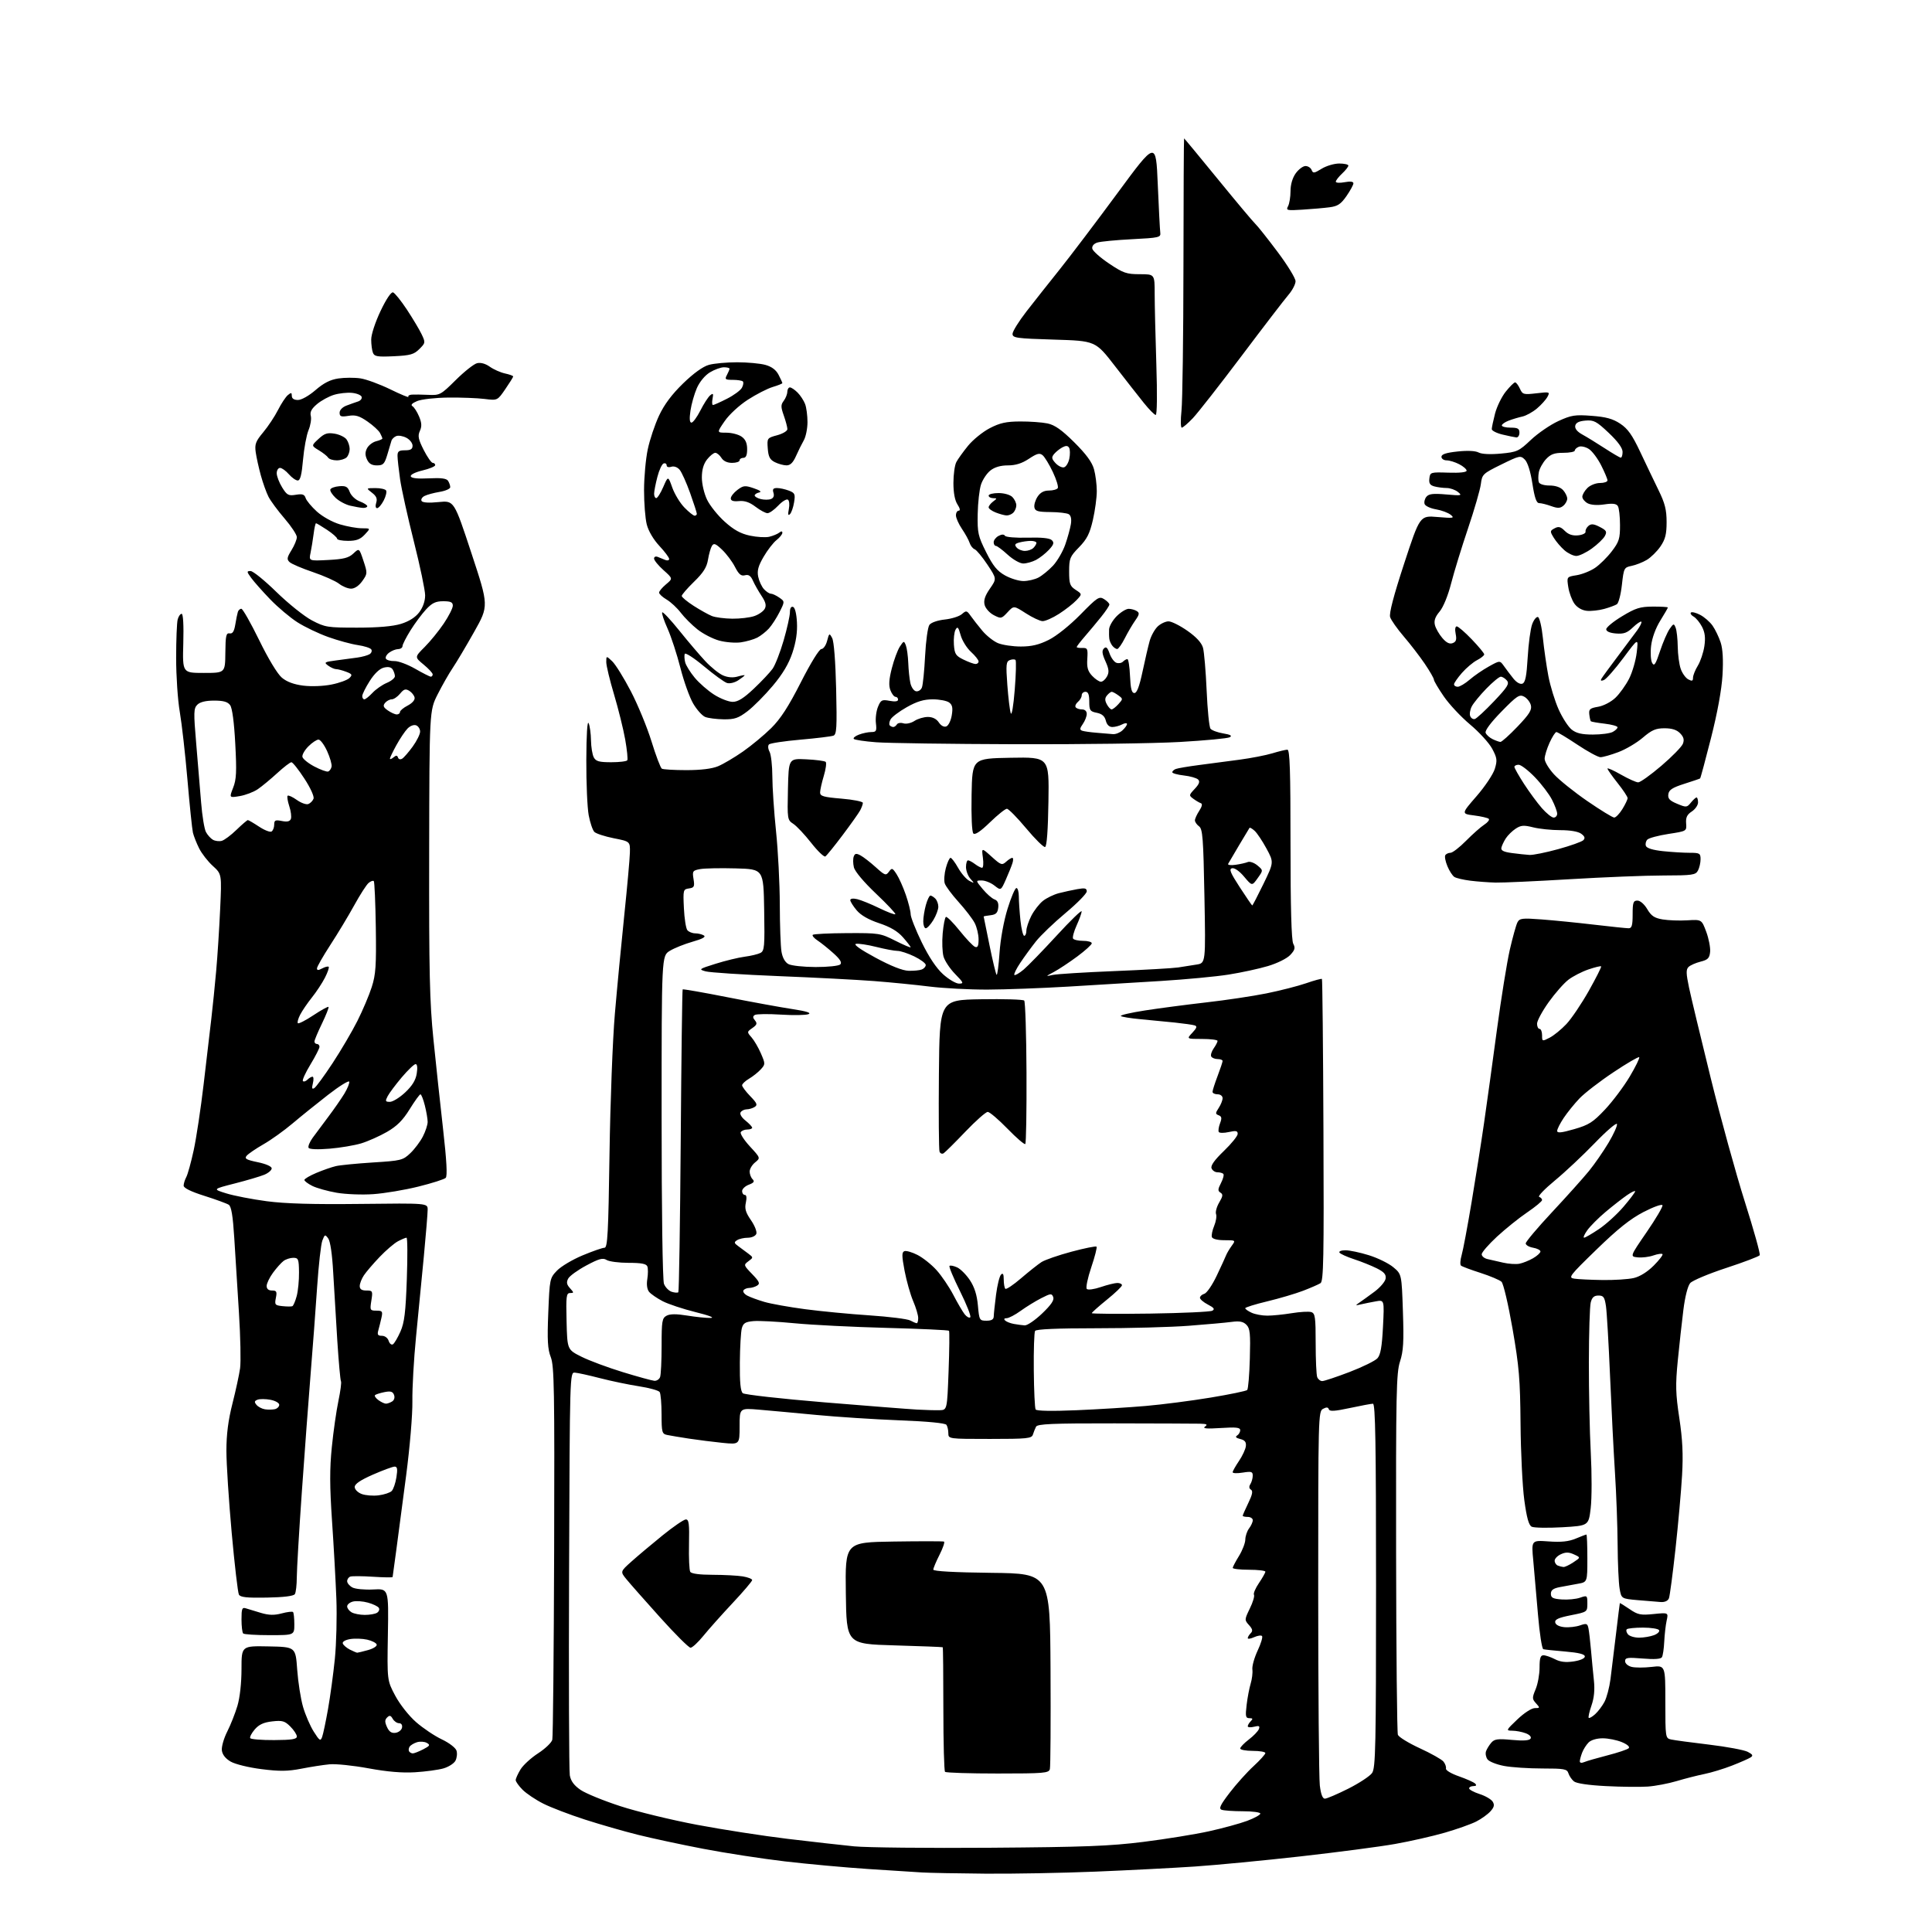 <?xml version="1.0" encoding="UTF-8" standalone="no"?>
<svg 
  version="1.1" 
  xmlns="http://www.w3.org/2000/svg" 
  xmlns:xlink="http://www.w3.org/1999/xlink" 
  xmlns:svg="http://www.w3.org/2000/svg"
  xmlns:rdf="http://www.w3.org/1999/02/22-rdf-syntax-ns#"
  xmlns:cc="http://creativecommons.org/ns#"
  xmlns:dc="http://purl.org/dc/elements/1.1/"
  viewBox="0 0 768 768"
  width="768"
  height="768"
>
<style>svg {background-color: white; }</style>"
<path stroke="none" fill="black" fill-rule="evenodd" d="M391.50,744.81C380.50,744.72 369.25,744.50 366.50,744.33C363.75,744.17 354.07,743.54 345.00,742.95C335.93,742.35 321.07,740.99 312.00,739.93C302.93,738.86 288.30,736.61 279.50,734.92C270.70,733.23 259.00,730.72 253.50,729.34C248.00,727.97 238.55,725.25 232.50,723.30C226.45,721.35 219.02,718.51 216.00,716.99C212.97,715.47 209.26,712.98 207.75,711.47C206.24,709.96 205.00,708.23 205.00,707.61C205.01,707.00 205.86,705.10 206.91,703.38C207.95,701.67 211.11,698.77 213.93,696.95C216.75,695.12 219.28,692.70 219.55,691.56C219.83,690.43 220.15,656.65 220.28,616.50C220.47,552.51 220.31,543.01 218.95,539.50C217.70,536.29 217.50,532.80 217.95,521.81C218.49,508.39 218.56,508.06 221.41,505.09C223.01,503.42 227.60,500.69 231.59,499.03C235.59,497.36 239.51,496.00 240.30,496.00C241.52,496.00 241.83,490.28 242.29,458.75C242.59,438.26 243.54,413.18 244.42,403.00C245.29,392.82 246.97,375.27 248.14,364.00C249.31,352.73 250.33,341.48 250.39,339.00C250.50,334.50 250.50,334.50 244.00,333.22C240.43,332.51 236.95,331.37 236.27,330.70C235.59,330.02 234.58,327.05 234.02,324.10C233.46,321.14 233.03,311.25 233.07,302.11C233.11,291.90 233.47,286.27 234.00,287.50C234.47,288.60 234.89,291.67 234.93,294.32C234.97,296.96 235.47,300.00 236.04,301.07C236.88,302.64 238.16,303.00 242.98,303.00C246.22,303.00 249.10,302.65 249.36,302.22C249.63,301.79 249.25,298.08 248.53,293.97C247.80,289.86 245.81,281.83 244.11,276.12C242.40,270.41 241.00,264.59 241.00,263.20C241.00,260.65 241.00,260.65 243.36,262.87C244.65,264.08 247.99,269.45 250.77,274.79C253.55,280.13 257.25,289.11 258.99,294.74C260.72,300.37 262.57,305.24 263.09,305.56C263.61,305.88 268.02,306.14 272.88,306.14C278.64,306.14 283.03,305.60 285.47,304.58C287.53,303.72 291.96,301.10 295.32,298.76C298.68,296.42 303.73,292.23 306.54,289.46C310.30,285.74 313.41,280.93 318.36,271.21C322.27,263.52 325.67,258.00 326.51,258.00C327.30,258.00 328.33,256.54 328.79,254.75C329.61,251.63 329.69,251.58 330.80,253.64C331.50,254.94 332.12,262.90 332.38,273.82C332.74,289.17 332.58,291.95 331.31,292.43C330.49,292.75 324.58,293.47 318.18,294.03C311.79,294.59 306.16,295.44 305.68,295.92C305.19,296.41 305.29,297.67 305.91,298.83C306.51,299.95 307.01,304.39 307.02,308.68C307.03,312.98 307.69,322.80 308.49,330.50C309.29,338.20 309.96,351.25 309.98,359.50C310.00,367.75 310.30,376.20 310.65,378.29C311.04,380.67 312.06,382.50 313.39,383.23C314.55,383.87 319.43,384.40 324.24,384.41C329.07,384.42 333.44,383.96 334.03,383.37C334.77,382.63 333.96,381.30 331.28,378.91C329.19,377.03 326.36,374.76 324.99,373.86C323.62,372.96 322.76,371.94 323.08,371.61C323.40,371.27 329.55,370.97 336.73,370.93C349.40,370.87 349.98,370.96 355.90,373.95C359.25,375.64 362.00,376.81 362.00,376.55C362.00,376.29 360.63,374.51 358.95,372.60C356.83,370.19 353.96,368.48 349.48,366.99C345.26,365.59 342.19,363.83 340.53,361.85C339.14,360.20 338.00,358.38 338.00,357.81C338.00,357.20 339.11,357.04 340.75,357.43C342.26,357.78 346.19,359.38 349.48,360.98C352.76,362.57 355.66,363.68 355.91,363.42C356.16,363.17 352.70,359.48 348.22,355.23C343.36,350.62 339.81,346.39 339.43,344.75C339.07,343.24 339.05,341.31 339.38,340.46C339.85,339.22 340.38,339.14 342.07,340.04C343.23,340.66 345.95,342.77 348.12,344.73C351.77,348.02 352.16,348.16 353.35,346.54C354.54,344.91 354.76,344.98 356.40,347.49C357.38,348.98 359.04,352.70 360.09,355.76C361.14,358.81 362.00,362.26 362.00,363.42C362.00,364.57 363.97,369.58 366.38,374.54C369.25,380.43 372.19,384.84 374.88,387.28C377.15,389.32 380.00,391.00 381.21,391.00C383.21,391.00 383.07,390.66 379.69,387.19C377.64,385.10 375.57,381.98 375.07,380.26C374.58,378.54 374.43,374.39 374.73,371.04C375.03,367.69 375.61,364.74 376.01,364.50C376.40,364.25 378.86,366.71 381.47,369.96C384.07,373.21 386.83,376.11 387.60,376.40C388.64,376.80 389.00,376.02 389.00,373.42C389.00,371.48 388.30,368.55 387.45,366.91C386.60,365.26 383.72,361.51 381.05,358.56C378.38,355.61 375.90,352.27 375.55,351.15C375.19,350.02 375.39,347.28 375.99,345.05C376.59,342.82 377.43,341.00 377.85,341.00C378.28,341.00 379.64,342.80 380.88,345.00C382.12,347.20 384.11,349.51 385.31,350.14C387.43,351.25 387.44,351.23 385.75,349.32C384.79,348.23 384.00,346.14 384.00,344.67C384.00,343.20 384.36,342.00 384.81,342.00C385.25,342.00 386.49,342.66 387.56,343.47C388.63,344.28 389.90,344.95 390.38,344.97C390.87,344.99 391.02,343.18 390.72,340.97C390.18,336.93 390.18,336.93 394.18,340.54C397.86,343.87 398.31,344.03 399.92,342.58C400.87,341.71 401.99,341.00 402.40,341.00C402.80,341.00 402.84,341.94 402.47,343.09C402.11,344.24 400.93,347.18 399.85,349.62C397.88,354.05 397.88,354.05 395.31,352.03C393.89,350.91 391.62,350.00 390.27,350.00C387.80,350.00 387.80,350.00 390.65,353.43C392.22,355.32 394.31,357.16 395.31,357.52C396.56,357.97 397.02,358.99 396.81,360.84C396.57,362.90 395.89,363.57 393.75,363.82C392.24,363.99 391.01,364.22 391.02,364.32C391.04,364.42 392.08,369.55 393.34,375.73C394.59,381.90 395.87,387.20 396.16,387.49C396.46,387.79 396.98,383.86 397.33,378.76C397.70,373.33 399.02,366.09 400.52,361.25C401.92,356.71 403.51,353.00 404.04,353.00C404.57,353.00 405.00,354.51 405.00,356.35C405.00,358.20 405.29,362.47 405.64,365.85C406.00,369.23 406.67,372.00 407.14,372.00C407.61,372.00 408.00,371.08 408.00,369.96C408.00,368.84 408.89,366.18 409.97,364.05C411.06,361.93 413.14,359.25 414.60,358.10C416.06,356.95 418.89,355.58 420.88,355.06C422.87,354.55 426.19,353.82 428.25,353.45C431.27,352.91 432.00,353.08 432.00,354.34C432.00,355.20 428.21,359.06 423.58,362.93C418.95,366.80 413.65,371.88 411.79,374.23C409.93,376.58 407.12,380.42 405.56,382.77C403.99,385.12 402.94,387.27 403.23,387.56C403.51,387.85 405.17,386.88 406.92,385.42C408.66,383.95 414.56,377.87 420.04,371.91C425.52,365.94 429.99,361.61 429.98,362.28C429.97,362.95 429.07,365.46 427.98,367.85C426.90,370.24 426.26,372.61 426.56,373.10C426.87,373.60 428.67,374.00 430.56,374.00C432.45,374.00 434.00,374.44 434.00,374.97C434.00,375.50 431.41,377.85 428.25,380.20C425.09,382.54 420.93,385.30 419.00,386.33C415.54,388.18 415.53,388.19 418.50,387.55C420.15,387.19 431.22,386.50 443.09,386.02C454.97,385.54 466.33,384.89 468.34,384.58C470.35,384.26 473.64,383.74 475.64,383.43C479.28,382.86 479.28,382.86 478.78,356.27C478.35,333.13 478.07,329.53 476.64,328.48C475.74,327.82 475.00,326.75 475.00,326.10C475.00,325.46 475.78,323.74 476.73,322.29C477.83,320.61 478.06,319.52 477.37,319.29C476.77,319.09 475.43,318.31 474.39,317.54C472.56,316.20 472.58,316.08 474.94,313.57C476.71,311.68 477.07,310.67 476.27,309.87C475.67,309.27 473.11,308.54 470.59,308.26C468.06,307.97 466.00,307.40 466.00,306.98C466.00,306.56 466.63,305.97 467.40,305.68C468.17,305.38 472.34,304.67 476.65,304.11C480.97,303.54 488.23,302.58 492.79,301.98C497.36,301.37 503.21,300.23 505.79,299.45C508.38,298.66 511.06,298.02 511.75,298.01C512.73,298.00 513.00,306.17 513.00,335.57C513.00,360.67 513.36,373.80 514.09,375.16C514.97,376.81 514.75,377.64 512.88,379.63C511.58,381.01 507.74,382.92 504.04,384.02C500.44,385.10 493.41,386.62 488.40,387.41C483.40,388.21 471.25,389.35 461.40,389.96C451.56,390.57 434.95,391.57 424.50,392.20C414.05,392.82 399.65,393.35 392.50,393.38C385.35,393.40 375.00,392.85 369.50,392.17C364.00,391.48 354.10,390.50 347.50,389.99C340.90,389.48 323.80,388.59 309.50,388.02C295.20,387.44 282.15,386.59 280.50,386.13C277.63,385.33 277.80,385.20 284.50,383.10C288.35,381.89 293.52,380.64 296.00,380.31C298.48,379.99 301.30,379.31 302.27,378.81C303.88,377.99 304.02,376.37 303.77,361.70C303.50,345.50 303.50,345.50 292.50,345.20C286.45,345.03 280.07,345.16 278.32,345.48C275.34,346.03 275.17,346.28 275.69,349.45C276.17,352.43 275.96,352.87 273.87,353.17C271.58,353.49 271.51,353.75 271.86,361.00C272.05,365.12 272.67,369.06 273.23,369.75C273.79,370.44 275.20,371.01 276.37,371.02C277.54,371.02 279.09,371.41 279.82,371.87C280.70,372.42 279.21,373.24 275.32,374.34C272.12,375.25 268.04,376.88 266.25,377.98C263.00,379.97 263.00,379.97 263.00,443.92C263.00,481.54 263.39,508.89 263.94,510.35C264.46,511.71 265.85,513.13 267.02,513.51C268.19,513.88 269.38,513.96 269.65,513.68C269.92,513.41 270.35,486.28 270.60,453.40C270.84,420.52 271.19,393.48 271.37,393.30C271.55,393.12 279.53,394.51 289.10,396.40C298.67,398.29 310.27,400.41 314.88,401.11C320.60,401.98 322.66,402.63 321.38,403.14C320.34,403.56 315.39,403.64 310.36,403.32C305.34,403.00 300.70,403.07 300.06,403.46C299.19,404.00 299.20,404.54 300.11,405.63C301.09,406.81 300.89,407.39 299.09,408.65C296.89,410.19 296.88,410.25 298.74,412.36C299.78,413.54 301.46,416.41 302.47,418.75C304.26,422.89 304.26,423.06 302.43,425.08C301.40,426.22 299.30,427.89 297.78,428.79C296.25,429.69 295.00,430.88 295.00,431.42C295.00,431.96 296.46,433.91 298.24,435.75C300.93,438.53 301.23,439.25 299.99,440.03C299.17,440.55 297.74,440.98 296.81,440.98C295.88,440.99 294.79,441.52 294.40,442.17C293.98,442.84 294.79,444.22 296.34,445.45C297.80,446.62 299.00,447.90 299.00,448.29C299.00,448.68 298.13,449.00 297.06,449.00C295.99,449.00 294.83,449.47 294.47,450.04C294.12,450.62 295.74,453.16 298.08,455.70C302.33,460.31 302.33,460.31 300.17,462.07C298.97,463.03 298.00,464.67 298.00,465.71C298.00,466.75 298.52,468.12 299.16,468.76C300.05,469.65 299.69,470.17 297.66,470.94C296.20,471.49 295.00,472.64 295.00,473.48C295.00,474.31 295.49,475.00 296.08,475.00C296.76,475.00 296.91,476.12 296.49,478.06C295.96,480.46 296.40,481.97 298.52,485.04C300.01,487.19 300.97,489.63 300.65,490.47C300.32,491.33 298.84,492.01 297.28,492.02C295.75,492.02 293.82,492.46 293.00,492.99C291.71,493.81 291.78,494.15 293.50,495.39C294.60,496.19 296.40,497.52 297.50,498.36C299.50,499.88 299.50,499.88 297.50,501.37C295.54,502.83 295.57,502.93 298.99,506.47C301.88,509.47 302.22,510.25 300.99,511.03C300.17,511.55 298.74,511.98 297.81,511.98C296.88,511.99 295.85,512.43 295.53,512.95C295.21,513.47 295.89,514.41 297.05,515.03C298.21,515.65 301.26,516.77 303.83,517.52C306.40,518.28 313.68,519.58 320.00,520.42C326.32,521.26 337.87,522.37 345.65,522.88C353.43,523.40 360.72,524.31 361.83,524.91C362.95,525.51 364.12,526.00 364.43,526.00C364.75,526.00 365.00,525.07 365.00,523.94C365.00,522.80 364.10,519.76 362.99,517.19C361.89,514.61 360.36,509.21 359.59,505.18C358.46,499.20 358.44,497.77 359.51,497.36C360.22,497.08 362.57,497.76 364.72,498.86C366.87,499.96 370.28,502.67 372.29,504.90C374.30,507.12 377.29,511.54 378.95,514.72C380.60,517.90 382.63,521.37 383.46,522.43C384.30,523.49 385.30,524.03 385.70,523.64C386.09,523.24 384.27,518.61 381.66,513.34C379.04,508.08 377.14,503.52 377.44,503.22C377.75,502.92 379.10,503.18 380.46,503.80C381.81,504.41 384.10,506.71 385.55,508.89C387.37,511.65 388.35,514.73 388.73,518.93C389.26,524.81 389.37,525.00 392.14,525.00C394.18,525.00 395.01,524.50 395.03,523.25C395.05,522.29 395.46,518.41 395.95,514.63C396.44,510.86 397.32,507.28 397.92,506.68C398.69,505.91 399.00,506.46 399.00,508.63C399.00,510.30 399.29,511.96 399.64,512.31C400.00,512.66 402.81,510.78 405.89,508.13C408.98,505.48 412.63,502.59 414.00,501.70C415.38,500.82 420.75,498.96 425.94,497.57C431.13,496.18 435.61,495.28 435.89,495.56C436.17,495.84 435.23,499.54 433.79,503.79C432.36,508.03 431.56,511.89 432.01,512.37C432.48,512.86 434.92,512.53 437.60,511.62C440.22,510.73 443.18,510.00 444.18,510.00C445.18,510.00 446.00,510.41 446.00,510.90C446.00,511.40 443.30,513.99 440.00,516.65C436.71,519.32 434.01,521.73 434.00,522.00C434.00,522.27 444.46,522.35 457.24,522.17C470.02,521.98 481.12,521.47 481.91,521.03C483.00,520.42 482.59,519.84 480.17,518.59C478.43,517.69 477.00,516.47 477.00,515.88C477.00,515.29 477.79,514.58 478.75,514.30C479.71,514.02 481.92,510.80 483.65,507.14C485.39,503.49 487.07,499.82 487.39,499.00C487.71,498.18 488.71,496.49 489.61,495.25C491.24,493.01 491.23,493.00 486.71,493.00C483.97,493.00 482.00,492.50 481.74,491.75C481.51,491.06 481.92,489.06 482.65,487.31C483.38,485.55 483.72,483.43 483.40,482.61C483.09,481.78 483.65,479.71 484.65,478.01C486.14,475.50 486.23,474.76 485.15,474.09C484.05,473.41 484.09,472.73 485.37,470.26C486.22,468.61 486.64,466.97 486.29,466.63C485.95,466.28 484.89,466.00 483.94,466.00C482.99,466.00 481.94,465.29 481.61,464.41C481.19,463.34 482.78,461.12 486.50,457.54C489.52,454.64 492.00,451.57 492.00,450.73C492.00,449.51 491.31,449.37 488.49,450.00C486.57,450.44 484.76,450.43 484.49,449.98C484.21,449.53 484.43,447.99 484.98,446.55C485.77,444.48 485.66,443.81 484.45,443.34C483.09,442.82 483.09,442.51 484.46,440.41C485.31,439.13 486.00,437.38 486.00,436.54C486.00,435.67 485.13,435.00 484.00,435.00C482.90,435.00 482.00,434.55 482.00,434.01C482.00,433.47 482.90,430.65 484.00,427.76C485.10,424.87 486.00,422.16 486.00,421.75C486.00,421.34 485.13,421.00 484.06,421.00C482.99,421.00 481.84,420.55 481.50,420.00C481.16,419.45 481.59,418.00 482.44,416.78C483.30,415.56 484.00,414.21 484.00,413.78C484.00,413.35 481.22,413.00 477.83,413.00C471.65,413.00 471.65,413.00 473.98,410.53C475.75,408.64 475.97,407.95 474.90,407.61C474.13,407.36 470.57,406.86 467.00,406.48C463.43,406.11 457.27,405.51 453.33,405.15C449.39,404.79 445.89,404.22 445.55,403.88C445.21,403.54 449.56,402.54 455.21,401.66C460.87,400.78 471.80,399.35 479.50,398.47C487.20,397.60 497.94,395.99 503.37,394.90C508.80,393.80 515.92,391.99 519.19,390.86C522.46,389.72 525.29,388.96 525.49,389.15C525.68,389.35 525.96,416.43 526.09,449.34C526.31,500.17 526.13,509.31 524.92,510.08C524.14,510.58 521.02,511.94 518.00,513.10C514.98,514.26 508.56,516.15 503.75,517.31C498.94,518.46 495.00,519.69 495.00,520.04C495.00,520.39 496.15,521.20 497.55,521.84C498.95,522.48 501.76,523.00 503.80,522.99C505.83,522.99 510.20,522.55 513.50,522.01C516.80,521.47 520.29,521.27 521.25,521.58C522.79,522.07 523.00,523.58 523.00,533.99C523.00,540.50 523.27,546.55 523.61,547.42C523.94,548.29 524.85,549.00 525.62,549.00C526.39,549.00 531.27,547.37 536.46,545.39C541.65,543.40 546.64,540.95 547.55,539.94C548.79,538.57 549.35,535.40 549.76,527.40C550.30,516.69 550.30,516.69 546.90,517.31C545.03,517.64 542.38,518.18 541.00,518.50C538.70,519.04 538.65,518.98 540.39,517.79C541.44,517.08 544.14,515.13 546.39,513.46C548.65,511.78 550.64,509.44 550.81,508.26C551.05,506.62 550.21,505.65 547.31,504.19C545.22,503.14 541.14,501.50 538.26,500.56C535.38,499.62 532.77,498.43 532.45,497.92C532.14,497.42 533.21,497.00 534.84,497.00C536.46,497.00 540.65,497.88 544.14,498.97C547.64,500.05 552.00,502.19 553.84,503.72C557.18,506.51 557.18,506.51 557.68,521.34C558.09,533.41 557.87,537.09 556.53,541.21C555.05,545.73 554.88,553.77 554.97,617.13C555.02,656.11 555.34,688.72 555.68,689.61C556.02,690.50 559.95,692.91 564.40,694.96C568.86,697.01 573.08,699.38 573.79,700.24C574.49,701.09 574.94,702.34 574.79,703.01C574.62,703.70 576.87,705.05 579.96,706.12C582.96,707.17 585.87,708.47 586.41,709.01C587.06,709.66 586.82,710.00 585.70,710.00C584.76,710.00 584.00,710.41 584.00,710.91C584.00,711.40 585.87,712.42 588.16,713.16C590.45,713.89 592.79,715.26 593.37,716.19C594.17,717.48 593.95,718.39 592.46,720.05C591.38,721.24 588.85,723.06 586.82,724.09C584.80,725.12 579.19,727.11 574.36,728.51C569.52,729.91 560.60,731.94 554.53,733.01C548.46,734.09 531.58,736.30 517.00,737.94C502.43,739.58 483.52,741.39 475.00,741.97C466.48,742.54 448.70,743.46 435.50,744.00C422.30,744.54 402.50,744.91 391.50,744.81zM393.50,734.51C431.10,734.24 441.13,733.85 454.50,732.18C463.30,731.08 475.00,729.19 480.50,727.98C486.00,726.77 492.86,724.90 495.75,723.82C498.64,722.74 501.00,721.44 501.00,720.93C501.00,720.42 497.89,720.00 494.08,720.00C490.28,720.00 486.47,719.73 485.62,719.41C484.40,718.94 485.06,717.54 488.83,712.62C491.44,709.22 495.70,704.47 498.29,702.09C500.88,699.70 503.00,697.35 503.00,696.87C503.00,696.39 500.75,696.00 498.00,696.00C495.25,696.00 493.00,695.57 493.00,695.05C493.00,694.53 494.54,692.93 496.41,691.50C498.29,690.07 500.10,688.19 500.42,687.34C500.90,686.09 500.51,685.90 498.51,686.41C497.13,686.75 496.00,686.67 496.00,686.22C496.00,685.77 496.54,684.86 497.20,684.20C498.13,683.27 498.01,683.00 496.67,683.00C495.16,683.00 495.01,682.30 495.55,677.75C495.89,674.86 496.62,671.04 497.16,669.26C497.70,667.48 498.01,664.96 497.84,663.65C497.66,662.35 498.61,658.97 499.93,656.14C501.26,653.32 502.04,650.71 501.67,650.34C501.31,649.97 499.88,650.19 498.50,650.82C497.13,651.44 496.00,651.61 496.00,651.18C496.00,650.75 496.53,649.87 497.18,649.22C498.08,648.32 497.92,647.57 496.49,645.99C494.68,643.98 494.68,643.83 496.83,639.40C498.05,636.91 498.78,634.46 498.47,633.95C498.16,633.45 499.05,631.35 500.45,629.29C501.85,627.22 503.00,625.19 503.00,624.77C503.00,624.35 500.07,624.00 496.50,624.00C492.93,624.00 490.01,623.66 490.03,623.25C490.05,622.84 491.17,620.70 492.53,618.50C493.88,616.30 495.01,613.38 495.03,612.00C495.05,610.62 495.72,608.63 496.53,607.56C497.34,606.49 498.00,605.03 498.00,604.31C498.00,603.59 497.10,603.00 496.00,603.00C494.90,603.00 494.00,602.79 494.00,602.53C494.00,602.27 495.00,599.99 496.22,597.47C497.84,594.15 498.13,592.70 497.28,592.17C496.51,591.70 496.43,590.94 497.04,589.97C497.55,589.16 497.98,587.65 497.98,586.62C498.00,584.99 497.48,584.83 494.00,585.38C491.80,585.74 490.00,585.67 490.00,585.24C490.00,584.82 491.13,582.81 492.50,580.78C493.88,578.75 495.12,576.09 495.25,574.87C495.44,573.23 494.85,572.48 493.01,572.03C491.33,571.61 490.92,571.17 491.76,570.65C492.44,570.23 493.00,569.27 493.00,568.52C493.00,567.44 491.37,567.26 485.25,567.66C479.61,568.02 477.91,567.87 479.00,567.09C480.18,566.26 479.76,566.01 477.00,565.94C475.07,565.90 459.79,565.84 443.02,565.81C418.27,565.78 412.41,566.03 411.84,567.14C411.46,567.89 410.90,569.29 410.60,570.25C410.12,571.82 408.40,572.00 393.53,572.00C377.06,572.00 377.00,571.99 376.98,569.75C376.98,568.51 376.64,567.00 376.23,566.40C375.77,565.70 368.77,565.03 357.50,564.60C347.60,564.21 332.75,563.25 324.50,562.46C316.25,561.67 306.01,560.73 301.75,560.37C294.00,559.71 294.00,559.71 294.00,566.97C294.00,574.23 294.00,574.23 287.25,573.56C283.54,573.18 277.57,572.43 274.00,571.89C270.43,571.34 266.49,570.69 265.25,570.43C263.15,569.99 263.00,569.44 262.98,562.23C262.98,557.98 262.64,553.99 262.23,553.36C261.83,552.74 258.12,551.70 254.00,551.07C249.88,550.43 242.90,548.98 238.50,547.84C234.10,546.70 229.60,545.71 228.50,545.64C226.52,545.50 226.50,546.21 226.22,624.00C226.06,667.17 226.19,703.96 226.51,705.74C226.91,708.01 228.21,709.75 230.79,711.52C232.83,712.91 239.94,715.82 246.59,717.98C253.23,720.15 266.96,723.48 277.09,725.39C287.21,727.30 303.38,729.80 313.00,730.96C322.62,732.11 334.55,733.46 339.50,733.95C344.45,734.44 368.75,734.69 393.50,734.51zM526.66,715.00C527.42,715.00 531.60,713.21 535.95,711.03C540.29,708.84 544.56,706.04 545.42,704.80C546.82,702.81 547.00,694.44 547.00,630.28C547.00,573.84 546.73,558.00 545.77,558.00C545.10,558.00 540.97,558.77 536.59,559.71C530.58,561.00 528.54,561.13 528.24,560.22C527.95,559.35 527.30,559.30 525.92,560.04C524.05,561.04 524.00,563.09 524.01,632.79C524.01,672.23 524.30,706.86 524.65,709.75C525.07,713.25 525.74,715.00 526.66,715.00zM655.00,710.19C651.98,710.40 644.49,710.32 638.36,710.00C631.46,709.65 626.62,708.93 625.65,708.12C624.79,707.41 623.80,705.96 623.47,704.91C622.93,703.20 621.83,703.00 613.07,703.00C607.68,703.00 600.85,702.55 597.89,701.99C594.92,701.43 591.97,700.26 591.32,699.39C590.67,698.52 590.40,697.06 590.72,696.15C591.04,695.24 591.98,693.72 592.80,692.76C594.06,691.29 595.36,691.11 601.01,691.64C605.55,692.06 607.95,691.89 608.42,691.13C608.84,690.45 608.06,689.59 606.50,689.00C605.05,688.45 602.66,687.99 601.18,687.98C598.57,687.95 598.61,687.84 603.19,683.48C605.85,680.94 608.84,679.00 610.10,679.00C612.20,679.00 612.23,678.91 610.60,677.11C609.02,675.36 609.01,674.92 610.44,671.48C611.30,669.43 612.00,665.56 612.00,662.88C612.00,659.14 612.36,658.00 613.55,658.00C614.40,658.00 616.45,658.70 618.10,659.55C620.23,660.66 622.40,660.91 625.55,660.44C628.20,660.04 630.00,659.24 630.00,658.47C630.00,657.57 627.61,656.97 622.25,656.51C617.99,656.15 614.05,655.74 613.50,655.59C612.95,655.45 612.00,649.30 611.38,641.92C610.76,634.54 609.92,624.84 609.50,620.37C608.73,612.25 608.73,612.25 615.62,612.74C620.62,613.10 623.57,612.79 626.37,611.62C628.50,610.73 630.41,610.00 630.62,610.00C630.83,610.00 631.00,614.25 631.00,619.45C631.00,628.91 631.00,628.91 627.25,629.57C625.19,629.93 621.92,630.53 620.00,630.91C617.43,631.41 616.50,632.11 616.50,633.54C616.50,635.14 617.31,635.56 620.85,635.81C623.24,635.98 626.51,635.67 628.10,635.11C630.92,634.13 631.00,634.19 631.00,637.44C631.00,640.76 630.95,640.79 624.46,642.08C619.50,643.07 618.00,643.76 618.22,644.94C618.40,645.90 619.80,646.62 621.84,646.82C623.67,647.00 626.47,646.68 628.08,646.12C630.67,645.22 631.04,645.35 631.44,647.30C631.68,648.51 632.14,652.42 632.45,656.00C632.76,659.58 633.28,664.98 633.60,668.00C634.00,671.74 633.69,674.93 632.64,677.96C631.79,680.41 631.29,682.62 631.54,682.87C631.79,683.12 632.94,682.46 634.10,681.41C635.26,680.36 636.93,678.15 637.81,676.50C638.69,674.85 639.76,670.80 640.19,667.50C640.61,664.20 641.60,656.10 642.39,649.50C643.17,642.90 643.86,637.40 643.91,637.28C643.96,637.16 645.69,638.22 647.75,639.63C651.08,641.91 652.16,642.13 657.36,641.60C663.23,641.01 663.23,641.01 662.51,644.25C662.12,646.04 661.70,649.79 661.56,652.58C661.43,655.38 661.02,658.16 660.64,658.77C660.19,659.51 657.60,659.68 652.98,659.29C646.96,658.79 646.00,658.93 646.00,660.34C646.00,661.25 647.13,662.25 648.58,662.61C650.00,662.97 653.60,662.97 656.58,662.62C662.00,661.98 662.00,661.98 662.00,676.47C662.00,690.68 662.04,690.97 664.25,691.47C665.49,691.75 672.29,692.67 679.36,693.51C686.43,694.36 693.35,695.65 694.75,696.38C696.75,697.43 696.99,697.89 695.89,698.60C695.13,699.10 691.80,700.56 688.50,701.85C685.20,703.14 680.25,704.65 677.50,705.20C674.75,705.76 669.80,707.02 666.50,708.01C663.20,708.99 658.02,709.98 655.00,710.19zM165.00,704.50C159.93,704.82 153.93,704.31 146.50,702.94C140.45,701.82 133.47,701.10 131.00,701.34C128.53,701.57 123.46,702.36 119.75,703.09C114.41,704.13 111.12,704.17 103.95,703.26C98.86,702.62 93.49,701.30 91.69,700.26C89.62,699.05 88.39,697.49 88.19,695.78C88.02,694.34 88.98,690.99 90.33,688.33C91.68,685.67 93.50,681.06 94.39,678.07C95.36,674.80 96.00,668.99 96.00,663.45C96.00,654.26 96.00,654.26 106.75,654.47C117.50,654.68 117.50,654.68 118.14,663.72C118.50,668.68 119.54,675.33 120.46,678.49C121.37,681.65 123.29,686.09 124.72,688.35C127.02,691.99 127.40,692.24 128.05,690.48C128.45,689.39 129.50,684.41 130.39,679.40C131.28,674.40 132.50,665.40 133.11,659.40C133.71,653.41 133.98,642.65 133.71,635.50C133.43,628.35 132.66,614.40 131.98,604.50C131.05,590.75 131.03,583.83 131.91,575.20C132.53,568.98 133.72,560.73 134.53,556.86C135.34,552.99 135.80,549.48 135.54,549.07C135.28,548.65 134.63,541.38 134.08,532.91C133.54,524.43 132.81,512.24 132.45,505.81C132.06,498.61 131.30,493.43 130.48,492.31C129.23,490.61 129.09,490.66 128.14,493.14C127.58,494.60 126.65,502.92 126.06,511.64C125.48,520.36 124.32,535.83 123.49,546.00C122.66,556.17 121.09,577.33 119.99,593.00C118.89,608.67 117.99,623.98 117.98,627.00C117.97,630.02 117.63,633.03 117.21,633.69C116.72,634.46 112.82,634.94 106.09,635.07C98.15,635.22 95.55,634.94 94.97,633.88C94.55,633.12 93.26,622.06 92.10,609.29C90.95,596.53 90.00,581.89 90.00,576.75C90.00,570.18 90.71,564.61 92.40,557.95C93.72,552.75 95.09,546.43 95.44,543.90C95.79,541.36 95.59,531.46 94.99,521.90C94.40,512.33 93.56,498.95 93.13,492.17C92.57,483.25 91.96,479.58 90.93,478.91C90.14,478.40 85.79,476.81 81.25,475.37C75.92,473.69 73.00,472.25 73.00,471.32C73.00,470.52 73.47,468.99 74.05,467.91C74.63,466.83 75.96,462.02 77.00,457.22C78.04,452.42 79.82,440.62 80.95,431.00C82.08,421.38 83.45,409.68 84.00,405.00C84.55,400.32 85.42,391.77 85.93,386.00C86.45,380.23 87.16,369.19 87.51,361.48C88.16,347.47 88.16,347.47 84.60,344.22C82.63,342.44 80.19,339.30 79.16,337.24C78.13,335.18 77.02,332.38 76.69,331.00C76.37,329.62 75.39,320.18 74.52,310.00C73.65,299.82 72.27,287.68 71.47,283.00C70.66,278.32 70.01,268.65 70.02,261.50C70.02,254.35 70.30,247.49 70.63,246.25C70.96,245.01 71.67,244.00 72.21,244.00C72.81,244.00 73.06,248.56 72.86,255.75C72.54,267.50 72.54,267.50 81.02,267.50C89.50,267.50 89.50,267.50 89.58,259.50C89.64,252.70 89.90,251.54 91.28,251.78C92.45,251.99 93.07,251.03 93.53,248.28C93.87,246.20 94.33,243.94 94.55,243.25C94.76,242.56 95.39,242.00 95.94,242.00C96.49,242.00 99.67,247.60 103.02,254.45C106.62,261.84 110.29,267.91 112.04,269.38C114.01,271.04 116.82,272.08 120.56,272.55C123.78,272.95 128.54,272.77 131.80,272.11C134.91,271.49 138.10,270.32 138.90,269.53C140.16,268.27 140.00,267.95 137.61,267.04C136.10,266.47 134.31,266.00 133.63,266.00C132.94,266.00 131.52,265.37 130.46,264.60C128.70,263.30 128.94,263.14 133.52,262.54C136.26,262.19 140.08,261.67 142.02,261.40C143.96,261.13 146.15,260.52 146.90,260.06C147.65,259.60 147.96,258.75 147.60,258.17C147.25,257.59 144.83,256.81 142.23,256.43C139.63,256.05 134.35,254.61 130.50,253.23C126.65,251.86 121.13,249.22 118.22,247.36C115.32,245.51 110.45,241.40 107.41,238.25C104.37,235.09 100.97,231.26 99.87,229.75C98.03,227.23 98.01,227.00 99.62,227.00C100.58,227.00 105.22,230.76 109.93,235.37C114.65,239.97 120.97,245.03 124.00,246.62C129.21,249.35 130.16,249.50 142.00,249.50C150.27,249.50 156.15,248.99 159.39,248.00C162.57,247.02 165.10,245.42 166.64,243.41C168.12,241.46 169.00,238.96 169.00,236.66C169.00,234.66 166.98,225.02 164.52,215.26C162.06,205.49 159.59,194.35 159.04,190.50C158.49,186.65 158.03,182.49 158.02,181.25C158.00,179.41 158.55,179.00 161.00,179.00C163.24,179.00 164.00,178.54 164.00,177.17C164.00,176.16 162.91,174.75 161.57,174.04C160.23,173.32 158.42,173.01 157.54,173.34C156.67,173.68 155.79,174.53 155.60,175.23C155.40,175.93 154.66,178.41 153.96,180.75C152.84,184.46 152.32,185.00 149.82,185.00C147.78,185.00 146.65,184.32 145.88,182.63C145.09,180.91 145.11,179.67 145.93,178.14C146.55,176.98 148.17,175.74 149.53,175.40C150.89,175.06 152.00,174.58 152.00,174.33C152.00,174.07 151.58,173.08 151.06,172.11C150.54,171.15 148.30,169.09 146.07,167.55C142.84,165.31 141.30,164.85 138.51,165.31C135.58,165.78 135.00,165.58 135.00,164.06C135.00,162.99 136.14,161.82 137.75,161.22C139.26,160.65 141.32,159.92 142.33,159.59C143.34,159.27 143.98,158.44 143.76,157.75C143.53,157.06 141.81,156.35 139.92,156.17C138.04,155.98 134.83,156.33 132.80,156.94C130.76,157.55 127.72,159.21 126.05,160.61C123.82,162.49 123.15,163.76 123.55,165.35C123.85,166.54 123.44,169.09 122.64,171.01C121.84,172.93 120.86,178.21 120.46,182.75C119.94,188.74 119.36,191.00 118.36,191.00C117.61,191.00 116.01,189.88 114.81,188.50C113.62,187.13 112.05,186.00 111.32,186.00C110.59,186.00 110.00,186.96 110.00,188.13C110.00,189.30 110.97,191.83 112.15,193.74C114.06,196.83 114.66,197.16 117.60,196.68C120.23,196.25 121.03,196.52 121.50,197.99C121.82,199.01 123.84,201.43 125.98,203.37C128.20,205.37 132.14,207.56 135.12,208.44C138.00,209.30 141.93,210.00 143.86,210.00C147.35,210.00 147.35,210.00 145.00,212.50C143.20,214.42 141.65,215.00 138.33,215.00C135.95,215.00 134.00,214.61 134.00,214.13C134.00,213.66 132.21,212.08 130.02,210.63C127.83,209.18 125.85,208.00 125.62,208.00C125.39,208.00 124.96,209.91 124.67,212.25C124.37,214.59 123.82,217.96 123.45,219.75C122.77,223.00 122.77,223.00 130.47,222.60C136.64,222.28 138.61,221.77 140.47,220.03C142.79,217.85 142.79,217.85 144.47,222.91C146.11,227.85 146.10,228.05 144.01,230.99C142.69,232.84 140.98,234.00 139.57,234.00C138.30,234.00 136.15,233.12 134.79,232.05C133.43,230.98 128.76,228.90 124.41,227.42C120.06,225.95 115.88,224.16 115.12,223.45C113.95,222.36 114.06,221.63 115.87,218.71C117.04,216.82 118.00,214.48 118.00,213.52C118.00,212.56 115.81,209.24 113.14,206.14C110.47,203.04 107.58,199.14 106.74,197.49C105.89,195.83 104.52,192.00 103.69,188.99C102.86,185.97 101.94,181.82 101.65,179.77C101.21,176.56 101.63,175.43 104.64,171.83C106.58,169.51 109.21,165.54 110.50,163.00C111.79,160.45 113.55,157.79 114.42,157.06C115.75,155.96 116.00,156.01 116.00,157.38C116.00,158.43 116.86,159.00 118.44,159.00C119.84,159.00 122.81,157.33 125.43,155.06C128.67,152.26 131.27,150.93 134.49,150.45C136.97,150.08 140.92,150.06 143.27,150.41C145.61,150.76 150.97,152.73 155.17,154.78C159.37,156.83 162.60,158.17 162.35,157.75C162.09,157.34 162.70,156.94 163.69,156.87C164.69,156.80 167.64,156.84 170.25,156.96C174.83,157.18 175.22,156.97 181.17,151.07C184.57,147.70 188.37,144.69 189.63,144.38C191.06,144.02 192.96,144.54 194.71,145.78C196.24,146.86 198.96,148.07 200.75,148.46C202.54,148.84 204.00,149.38 204.00,149.65C204.00,149.92 202.59,152.18 200.87,154.68C197.75,159.23 197.75,159.23 192.62,158.59C189.81,158.23 183.32,157.99 178.20,158.04C173.08,158.09 167.52,158.72 165.82,159.43C163.76,160.30 163.15,160.98 163.98,161.48C164.65,161.90 165.83,163.75 166.60,165.58C167.65,168.11 167.73,169.50 166.90,171.31C166.01,173.28 166.28,174.61 168.42,178.85C169.86,181.68 171.48,184.00 172.02,184.00C172.56,184.00 173.00,184.41 173.00,184.90C173.00,185.40 170.73,186.35 167.95,187.01C165.03,187.71 163.07,188.70 163.29,189.36C163.54,190.11 165.99,190.38 170.46,190.15C175.38,189.90 177.50,190.18 178.12,191.15C178.59,191.89 178.98,193.02 178.98,193.66C178.99,194.30 177.09,195.14 174.75,195.53C172.41,195.92 169.70,196.65 168.72,197.17C167.74,197.68 167.24,198.57 167.59,199.15C168.01,199.82 170.50,199.98 174.37,199.58C180.50,198.96 180.50,198.96 187.40,219.90C194.31,240.83 194.31,240.83 188.49,251.17C185.29,256.85 181.46,263.30 179.97,265.50C178.48,267.70 175.79,272.43 173.98,276.00C170.70,282.50 170.70,282.50 170.60,339.00C170.52,386.40 170.79,398.32 172.28,413.00C173.25,422.62 174.99,438.76 176.13,448.85C177.55,461.36 177.88,467.52 177.18,468.22C176.62,468.78 171.74,470.34 166.33,471.68C160.92,473.03 152.86,474.38 148.41,474.69C143.96,475.01 137.39,474.75 133.81,474.13C130.22,473.50 125.88,472.29 124.15,471.42C122.42,470.56 121.00,469.49 121.00,469.05C121.00,468.61 123.14,467.35 125.75,466.25C128.36,465.15 131.85,463.94 133.50,463.55C135.15,463.16 141.79,462.51 148.25,462.10C159.42,461.40 160.16,461.22 163.09,458.43C164.79,456.82 167.04,453.83 168.09,451.79C169.14,449.75 170.00,447.14 170.00,445.98C170.00,444.83 169.50,441.89 168.88,439.44C168.27,437.00 167.48,435.00 167.13,435.01C166.78,435.02 164.85,437.69 162.84,440.94C160.12,445.34 157.80,447.65 153.84,449.94C150.90,451.63 146.30,453.68 143.61,454.50C140.92,455.31 135.24,456.27 131.00,456.62C126.36,457.01 123.04,456.88 122.68,456.29C122.35,455.76 123.08,453.96 124.29,452.29C125.51,450.62 128.32,446.83 130.55,443.88C132.78,440.92 135.63,436.81 136.89,434.75C138.14,432.68 139.01,430.54 138.82,429.97C138.64,429.41 134.84,431.77 130.40,435.22C125.95,438.68 119.59,443.80 116.27,446.61C112.95,449.42 107.76,453.14 104.73,454.87C101.71,456.60 98.71,458.65 98.06,459.42C97.09,460.59 97.84,461.03 102.45,461.99C105.77,462.68 108.00,463.67 108.00,464.45C108.00,465.17 106.67,466.31 105.05,466.98C103.42,467.65 98.13,469.22 93.30,470.45C84.50,472.70 84.50,472.70 90.00,474.40C93.03,475.34 100.22,476.73 106.00,477.50C113.38,478.48 124.45,478.80 143.25,478.58C170.00,478.27 170.00,478.27 170.00,480.86C170.00,482.29 169.32,490.66 168.48,499.48C167.65,508.29 166.25,522.70 165.37,531.50C164.50,540.30 163.85,551.77 163.93,557.00C164.01,562.37 162.93,575.19 161.45,586.50C160.01,597.50 158.22,611.00 157.49,616.50C156.75,622.00 156.11,626.68 156.07,626.89C156.03,627.11 152.51,627.06 148.25,626.78C143.99,626.50 139.94,626.48 139.25,626.72C138.56,626.97 138.00,627.79 138.00,628.55C138.00,629.31 138.94,630.43 140.10,631.05C141.25,631.67 144.96,632.02 148.35,631.84C154.50,631.50 154.50,631.50 154.19,649.75C153.88,667.99 153.88,667.99 157.12,674.08C158.97,677.54 162.54,682.07 165.40,684.57C168.17,686.99 172.77,690.08 175.63,691.43C178.55,692.81 181.11,694.78 181.47,695.91C181.82,697.02 181.63,698.82 181.04,699.92C180.46,701.02 178.29,702.39 176.24,702.98C174.18,703.56 169.12,704.25 165.00,704.50zM396.60,705.00C385.45,705.00 376.03,704.70 375.67,704.33C375.30,703.97 375.00,692.72 375.00,679.33C375.00,665.95 374.89,654.91 374.75,654.81C374.61,654.70 365.95,654.36 355.50,654.06C336.50,653.50 336.50,653.50 336.23,633.29C335.96,613.08 335.96,613.08 355.23,612.79C365.83,612.63 374.83,612.64 375.24,612.80C375.65,612.97 374.86,615.32 373.49,618.02C372.12,620.72 371.00,623.39 371.00,623.95C371.00,624.60 379.35,625.06 394.19,625.23C417.39,625.50 417.39,625.50 417.60,663.50C417.71,684.40 417.60,702.29 417.34,703.25C416.91,704.84 415.05,705.00 396.60,705.00zM629.75,700.46C630.71,700.04 634.88,698.84 639.00,697.78C643.12,696.72 646.92,695.45 647.43,694.95C647.99,694.40 646.91,693.44 644.71,692.52C642.70,691.69 639.28,691.00 637.10,691.00C634.75,691.00 632.47,691.67 631.49,692.66C630.58,693.57 629.42,695.39 628.92,696.72C628.41,698.05 628.00,699.60 628.00,700.17C628.00,700.79 628.72,700.90 629.75,700.46zM164.11,697.00C164.65,697.00 166.50,696.27 168.22,695.39C170.92,693.99 171.12,693.64 169.65,692.82C168.72,692.30 166.96,692.19 165.73,692.57C164.50,692.96 163.19,693.75 162.82,694.34C162.44,694.92 162.35,695.76 162.62,696.20C162.90,696.64 163.56,697.00 164.11,697.00zM108.98,691.71C115.97,691.68 118.00,691.36 118.00,690.29C118.00,689.53 116.84,687.75 115.42,686.33C113.19,684.10 112.24,683.83 108.21,684.28C104.82,684.66 102.95,685.52 101.27,687.47C100.01,688.94 99.20,690.51 99.47,690.95C99.74,691.39 104.03,691.74 108.98,691.71zM157.25,688.82C158.48,688.64 159.63,687.71 159.81,686.75C160.01,685.70 159.53,685.00 158.62,685.00C157.79,685.00 156.66,684.21 156.11,683.25C155.33,681.87 154.86,681.76 153.89,682.72C152.93,683.67 152.92,684.52 153.84,686.54C154.69,688.40 155.65,689.05 157.25,688.82zM142.00,656.98C142.28,656.98 144.22,656.51 146.31,655.93C148.43,655.34 149.95,654.36 149.74,653.71C149.52,653.07 147.81,652.20 145.93,651.78C144.04,651.36 141.01,651.26 139.19,651.56C137.24,651.89 136.03,652.61 136.26,653.31C136.48,653.96 137.75,655.06 139.08,655.74C140.41,656.41 141.72,656.97 142.00,656.98zM274.50,655.00C273.80,655.00 268.35,649.56 262.37,642.91C256.39,636.26 250.38,629.45 249.02,627.78C246.54,624.74 246.54,624.74 251.02,620.73C253.48,618.53 259.03,613.86 263.35,610.36C267.67,606.86 271.85,604.00 272.65,604.00C273.84,604.00 274.07,605.80 273.89,613.83C273.77,619.23 273.99,624.18 274.39,624.83C274.85,625.57 278.13,626.00 283.31,626.01C287.81,626.02 293.19,626.30 295.25,626.64C297.31,626.98 299.00,627.64 299.00,628.10C299.00,628.57 295.51,632.67 291.24,637.22C286.97,641.78 281.74,647.64 279.62,650.25C277.50,652.86 275.19,655.00 274.50,655.00zM651.56,651.00C653.38,651.00 656.05,650.55 657.50,650.00C658.94,649.45 659.84,648.55 659.50,648.00C659.16,647.45 656.28,647.00 653.11,647.00C649.93,647.00 647.04,647.30 646.68,647.66C646.31,648.02 646.52,648.92 647.13,649.66C647.74,650.40 649.74,651.00 651.56,651.00zM107.17,650.00C101.76,650.00 97.03,649.70 96.67,649.33C96.30,648.97 96.00,646.44 96.00,643.72C96.00,639.45 96.24,638.85 97.75,639.34C98.71,639.66 101.41,640.48 103.75,641.16C106.90,642.09 109.03,642.14 111.98,641.35C114.17,640.77 116.19,640.52 116.48,640.81C116.77,641.10 117.00,643.28 117.00,645.67C117.00,650.00 117.00,650.00 107.17,650.00zM145.00,641.95C146.93,641.96 149.12,641.58 149.88,641.10C150.64,640.62 150.96,639.74 150.59,639.15C150.23,638.56 148.28,637.62 146.27,637.07C144.27,636.51 141.58,636.32 140.31,636.64C139.04,636.96 138.00,637.82 138.00,638.56C138.00,639.30 138.79,640.36 139.75,640.92C140.71,641.48 143.07,641.95 145.00,641.95zM660.14,636.83C658.69,636.73 654.58,636.39 651.01,636.08C644.52,635.50 644.52,635.50 643.82,631.50C643.43,629.30 643.08,621.42 643.03,614.00C642.98,606.58 642.51,593.75 641.98,585.50C641.45,577.25 640.57,559.92 640.02,547.00C639.47,534.08 638.74,521.59 638.40,519.25C637.86,515.62 637.43,515.00 635.41,515.00C633.66,515.00 632.85,515.72 632.34,517.75C631.95,519.26 631.62,529.95 631.60,541.50C631.58,553.05 631.92,569.25 632.36,577.50C632.80,585.75 632.79,595.65 632.33,599.50C631.50,606.50 631.50,606.50 621.00,607.11C615.23,607.44 609.77,607.34 608.88,606.89C607.71,606.30 606.89,603.34 605.93,596.28C605.20,590.90 604.53,577.27 604.44,566.00C604.29,548.18 603.87,543.23 601.25,528.15C599.56,518.44 597.63,510.24 596.87,509.52C596.12,508.82 592.35,507.23 588.50,505.99C584.65,504.76 581.17,503.45 580.76,503.09C580.35,502.72 580.47,500.86 581.02,498.96C581.58,497.06 583.35,487.62 584.96,478.00C586.57,468.38 588.81,454.20 589.92,446.50C591.04,438.80 593.34,422.15 595.03,409.50C596.73,396.85 599.05,382.45 600.18,377.50C601.32,372.55 602.68,367.68 603.20,366.67C604.06,365.02 605.05,364.90 612.83,365.49C617.60,365.85 626.97,366.78 633.66,367.57C640.35,368.36 646.54,369.00 647.41,369.00C648.67,369.00 649.00,367.86 649.00,363.50C649.00,358.76 649.26,358.00 650.90,358.00C652.00,358.00 653.65,359.43 654.81,361.40C656.39,364.09 657.66,364.94 660.92,365.49C663.19,365.87 667.60,366.03 670.74,365.84C676.43,365.50 676.43,365.50 678.27,370.43C679.27,373.14 679.96,376.72 679.80,378.37C679.55,380.89 678.92,381.53 676.00,382.27C674.08,382.75 671.93,383.70 671.22,384.38C670.19,385.39 670.23,386.94 671.41,392.56C672.22,396.38 676.10,412.55 680.03,428.50C683.96,444.45 690.08,466.63 693.62,477.79C697.16,488.96 699.82,498.48 699.52,498.97C699.22,499.45 693.25,501.72 686.24,504.02C679.23,506.32 672.77,509.03 671.89,510.04C670.92,511.14 669.83,515.40 669.17,520.69C668.56,525.54 667.56,534.63 666.94,540.90C665.99,550.61 666.08,553.98 667.56,563.75C668.84,572.25 669.13,578.12 668.65,586.42C668.30,592.59 667.12,605.74 666.04,615.65C664.95,625.56 663.78,634.42 663.43,635.33C663.02,636.38 661.80,636.94 660.14,636.83zM621.50,622.91C622.05,622.95 623.82,622.12 625.43,621.05C628.36,619.12 628.36,619.12 625.68,617.90C623.65,616.97 622.40,616.95 620.50,617.82C619.12,618.44 618.00,619.60 618.00,620.40C618.00,621.19 618.56,622.06 619.25,622.34C619.94,622.62 620.95,622.87 621.50,622.91zM150.50,594.42C152.70,594.14 155.04,593.37 155.70,592.70C156.37,592.04 157.21,589.59 157.58,587.25C158.10,583.98 157.94,583.00 156.88,583.00C156.12,583.00 152.24,584.43 148.25,586.18C143.26,588.37 141.00,589.90 141.00,591.10C141.00,592.07 142.21,593.29 143.75,593.88C145.26,594.46 148.30,594.70 150.50,594.42zM109.25,560.17C110.21,559.95 111.00,559.16 111.00,558.43C111.00,557.69 109.43,556.80 107.51,556.44C105.59,556.08 103.29,556.06 102.39,556.40C101.11,556.89 101.02,557.32 101.96,558.45C102.61,559.24 104.13,560.03 105.32,560.22C106.52,560.41 108.29,560.38 109.25,560.17zM373.50,560.58C376.50,560.50 376.50,560.50 377.08,545.00C377.40,536.48 377.47,529.27 377.25,529.00C377.02,528.73 365.91,528.21 352.57,527.86C339.22,527.51 322.72,526.68 315.90,526.02C309.08,525.36 301.72,524.97 299.54,525.16C296.31,525.44 295.45,525.96 294.89,528.00C294.51,529.38 294.15,535.51 294.10,541.63C294.03,549.55 294.37,553.06 295.28,553.82C295.98,554.40 310.50,556.03 327.53,557.44C344.56,558.84 361.20,560.15 364.50,560.33C367.80,560.51 371.85,560.63 373.50,560.58zM427.89,560.59C436.47,560.23 448.89,559.46 455.47,558.89C462.05,558.32 473.65,556.82 481.25,555.56C488.85,554.30 495.39,552.95 495.78,552.55C496.18,552.16 496.65,546.54 496.83,540.07C497.11,530.05 496.91,528.05 495.46,526.61C494.19,525.34 492.73,525.05 489.63,525.47C487.36,525.78 479.70,526.47 472.60,527.01C465.51,527.56 449.00,528.00 435.91,528.00C420.24,528.00 411.89,528.36 411.46,529.06C411.10,529.64 410.87,536.69 410.95,544.72C411.02,552.76 411.35,559.76 411.68,560.29C412.05,560.89 418.21,561.00 427.89,560.59zM153.44,557.98C154.02,557.98 155.13,557.57 155.90,557.09C156.72,556.57 157.02,555.49 156.63,554.48C156.12,553.14 155.26,552.90 152.81,553.39C151.07,553.74 149.39,554.28 149.07,554.59C148.76,554.91 149.38,555.80 150.44,556.58C151.51,557.36 152.86,557.99 153.44,557.98zM260.14,548.89C261.05,548.95 262.06,548.29 262.39,547.42C262.73,546.55 263.00,540.94 263.00,534.95C263.00,525.13 263.19,523.97 264.98,523.01C266.36,522.27 268.87,522.26 273.23,522.97C276.68,523.53 280.85,523.95 282.50,523.90C284.27,523.85 281.82,522.90 276.50,521.59C271.55,520.36 265.67,518.41 263.43,517.25C261.20,516.09 258.78,514.43 258.05,513.56C257.23,512.57 256.95,510.67 257.32,508.43C257.63,506.48 257.64,504.24 257.34,503.44C256.93,502.38 254.97,502.00 249.88,502.00C246.08,502.00 242.15,501.49 241.14,500.86C239.65,499.93 238.17,500.32 233.10,503.03C229.69,504.85 226.43,507.20 225.87,508.25C225.09,509.71 225.26,510.63 226.58,512.08C228.19,513.86 228.19,514.00 226.62,514.00C225.12,514.00 224.97,515.25 225.22,525.25C225.50,536.50 225.50,536.50 231.14,539.32C234.24,540.87 241.66,543.63 247.64,545.46C253.61,547.29 259.24,548.83 260.14,548.89zM156.19,534.39C156.76,534.03 158.11,531.75 159.18,529.32C160.76,525.75 161.25,521.71 161.72,508.45C162.04,499.40 161.99,492.00 161.60,492.00C161.22,492.00 159.69,492.64 158.20,493.42C156.72,494.20 153.43,497.02 150.90,499.67C148.36,502.33 145.55,505.61 144.65,506.97C143.74,508.33 143.00,510.24 143.00,511.22C143.00,512.47 143.78,513.00 145.63,513.00C148.13,513.00 148.23,513.19 147.62,517.00C147.01,520.82 147.10,521.00 149.61,521.00C151.97,521.00 152.19,521.29 151.65,523.75C151.32,525.26 150.76,527.51 150.41,528.75C149.89,530.56 150.17,531.00 151.82,531.00C152.99,531.00 154.14,531.86 154.50,533.01C154.86,534.12 155.61,534.74 156.19,534.39zM407.32,526.86C408.33,526.94 411.44,524.82 414.24,522.15C417.83,518.72 419.14,516.80 418.68,515.62C418.09,514.08 417.68,514.12 413.90,516.05C411.62,517.22 407.94,519.48 405.73,521.08C403.51,522.69 401.00,524.00 400.15,524.00C399.19,524.00 398.96,524.35 399.55,524.92C400.07,525.42 401.62,526.03 403.00,526.28C404.38,526.53 406.32,526.79 407.32,526.86zM116.22,519.23C116.62,519.06 117.39,517.25 117.94,515.21C118.49,513.17 118.90,508.91 118.86,505.75C118.80,500.51 118.60,500.00 116.59,500.00C115.37,500.00 113.63,500.56 112.71,501.25C111.79,501.94 109.91,504.05 108.52,505.94C107.13,507.84 106.00,510.20 106.00,511.19C106.00,512.37 106.74,513.00 108.12,513.00C109.94,513.00 110.17,513.42 109.66,515.94C109.12,518.66 109.31,518.90 112.29,519.21C114.05,519.40 115.83,519.41 116.22,519.23zM637.00,508.83C641.67,508.90 647.26,508.54 649.42,508.04C651.87,507.48 654.85,505.62 657.37,503.10C659.59,500.88 661.16,498.83 660.86,498.53C660.57,498.23 658.94,498.47 657.24,499.06C655.55,499.66 652.75,500.00 651.03,499.82C647.90,499.50 647.90,499.50 654.55,489.82C658.22,484.49 661.05,479.67 660.86,479.11C660.66,478.54 657.28,479.75 653.34,481.79C648.08,484.52 643.12,488.47 634.66,496.69C623.82,507.22 623.29,507.90 625.82,508.29C627.29,508.52 632.33,508.76 637.00,508.83zM604.00,502.35C605.38,502.08 607.81,501.10 609.40,500.18C611.00,499.26 612.33,498.05 612.35,497.50C612.37,496.95 611.06,496.27 609.44,495.99C607.82,495.71 606.50,494.94 606.50,494.27C606.50,493.60 611.24,487.98 617.03,481.78C622.82,475.58 629.39,468.25 631.63,465.50C633.87,462.75 637.38,457.68 639.43,454.24C641.48,450.79 642.98,447.45 642.77,446.81C642.56,446.17 638.58,449.59 633.94,454.40C629.30,459.21 622.16,465.91 618.09,469.27C614.01,472.64 611.20,475.57 611.84,475.78C612.48,475.99 613.00,476.56 613.00,477.05C613.00,477.53 610.33,479.74 607.06,481.96C603.80,484.17 598.40,488.52 595.06,491.60C591.73,494.69 589.00,497.83 589.00,498.59C589.00,499.34 590.01,500.20 591.25,500.49C592.49,500.77 595.30,501.42 597.50,501.92C599.70,502.43 602.62,502.62 604.00,502.35zM629.70,492.00C630.15,492.00 632.83,490.45 635.63,488.56C638.44,486.67 642.83,482.68 645.37,479.70C647.92,476.72 650.00,473.96 650.00,473.57C650.00,473.18 648.54,473.87 646.75,475.11C644.96,476.34 641.15,479.32 638.28,481.72C635.41,484.13 632.12,487.43 630.97,489.05C629.81,490.67 629.24,492.00 629.70,492.00zM375.11,458.44C374.49,458.82 373.76,458.53 373.48,457.80C373.20,457.07 373.09,443.21 373.23,426.99C373.50,397.50 373.50,397.50 389.92,397.22C398.96,397.07 406.70,397.30 407.14,397.74C407.57,398.17 407.98,411.04 408.05,426.34C408.12,441.64 407.90,454.43 407.57,454.76C407.24,455.09 404.06,452.35 400.49,448.68C396.92,445.01 393.39,442.00 392.64,442.00C391.88,442.00 387.88,445.54 383.74,449.87C379.61,454.20 375.72,458.05 375.11,458.44zM625.75,448.86C631.61,447.17 633.22,446.14 638.00,441.07C641.02,437.86 645.44,431.98 647.81,428.01C650.18,424.03 651.88,420.55 651.60,420.26C651.31,419.98 646.67,422.69 641.29,426.29C635.90,429.88 629.86,434.55 627.85,436.66C625.84,438.77 623.03,442.25 621.60,444.39C620.17,446.53 619.00,448.85 619.00,449.54C619.00,450.49 620.67,450.32 625.75,448.86zM155.00,438.00C156.14,438.00 158.88,436.31 161.07,434.25C163.87,431.62 165.25,429.38 165.66,426.75C166.04,424.41 165.86,423.00 165.21,423.00C164.63,423.00 162.16,425.36 159.71,428.25C157.27,431.14 154.75,434.51 154.10,435.75C153.07,437.74 153.17,438.00 155.00,438.00zM124.95,432.53C125.63,432.11 128.90,427.65 132.20,422.63C135.50,417.61 139.94,410.07 142.05,405.88C144.16,401.69 146.74,395.62 147.77,392.38C149.38,387.37 149.61,383.87 149.39,368.65C149.24,358.83 148.88,350.55 148.59,350.25C148.29,349.96 147.36,350.28 146.53,350.98C145.69,351.67 143.12,355.67 140.81,359.87C138.50,364.07 134.22,371.17 131.30,375.65C128.39,380.14 126.00,384.32 126.00,384.94C126.00,385.78 126.54,385.78 128.09,384.95C129.23,384.34 130.39,384.06 130.66,384.32C130.92,384.59 130.25,386.54 129.17,388.65C128.09,390.77 125.76,394.30 124.00,396.50C122.24,398.70 120.14,401.78 119.33,403.34C118.52,404.91 118.10,406.44 118.41,406.74C118.72,407.05 121.49,405.63 124.58,403.58C127.66,401.53 130.37,400.04 130.59,400.26C130.81,400.48 129.64,403.44 128.00,406.85C126.35,410.25 125.00,413.47 125.00,414.02C125.00,414.56 125.45,415.00 126.00,415.00C126.55,415.00 127.00,415.50 127.00,416.12C127.00,416.73 125.38,419.91 123.39,423.18C121.41,426.44 120.07,429.40 120.41,429.74C120.75,430.09 121.57,429.83 122.22,429.18C122.87,428.53 123.77,428.00 124.22,428.00C124.67,428.00 124.74,429.19 124.37,430.65C123.88,432.62 124.03,433.10 124.95,432.53zM616.02,412.49C617.69,411.63 620.68,409.19 622.67,407.07C624.67,404.95 628.68,399.01 631.58,393.87C634.47,388.72 636.68,384.35 636.48,384.14C636.27,383.94 634.00,384.49 631.42,385.37C628.84,386.25 625.26,388.09 623.48,389.45C621.69,390.81 618.15,394.84 615.61,398.39C613.08,401.95 611.00,405.79 611.00,406.93C611.00,408.07 611.45,409.00 612.00,409.00C612.55,409.00 613.00,410.14 613.00,411.53C613.00,414.01 613.04,414.03 616.02,412.49zM361.17,385.90C363.19,385.96 365.55,385.73 366.42,385.39C367.29,385.06 368.00,384.25 368.00,383.59C368.00,382.94 365.96,381.41 363.47,380.20C360.98,378.99 357.97,378.00 356.79,378.00C355.60,378.00 351.80,377.29 348.34,376.42C344.88,375.55 341.25,375.00 340.27,375.20C339.16,375.42 342.04,377.47 348.00,380.68C354.16,384.01 358.79,385.84 361.17,385.90zM368.01,369.00C367.46,369.00 367.00,367.76 367.01,366.25C367.01,364.74 367.48,361.81 368.05,359.75C368.63,357.69 369.43,356.00 369.85,356.00C370.26,356.00 371.14,356.54 371.80,357.20C372.46,357.86 373.00,359.32 373.00,360.45C372.99,361.58 372.10,363.96 371.01,365.75C369.92,367.54 368.57,369.00 368.01,369.00zM497.78,359.93C497.93,359.97 499.93,356.12 502.23,351.39C506.40,342.77 506.40,342.77 503.45,337.32C501.83,334.32 499.71,331.15 498.74,330.27C497.78,329.39 496.86,328.86 496.70,329.09C496.55,329.32 494.68,332.43 492.55,336.00C490.43,339.57 488.47,342.89 488.21,343.38C487.94,343.86 489.25,344.04 491.11,343.78C492.98,343.52 495.18,343.02 496.00,342.68C496.82,342.34 498.55,342.94 499.83,344.01C502.17,345.96 502.17,345.96 499.93,349.10C497.70,352.23 497.70,352.23 494.56,348.50C492.73,346.31 490.75,344.92 489.79,345.14C488.46,345.43 489.04,346.86 492.82,352.68C495.40,356.63 497.62,359.90 497.78,359.93zM594.50,350.84C591.75,350.77 587.25,350.44 584.50,350.09C581.75,349.75 578.89,349.08 578.15,348.61C577.40,348.14 576.15,346.22 575.37,344.33C574.58,342.45 574.20,340.48 574.53,339.96C574.85,339.43 575.78,339.00 576.59,339.00C577.40,339.00 580.19,336.85 582.78,334.22C585.38,331.60 588.62,328.72 590.00,327.83C591.38,326.94 592.19,325.90 591.82,325.51C591.44,325.12 588.82,324.51 586.00,324.15C580.87,323.50 580.87,323.50 586.95,316.50C590.30,312.65 593.56,307.76 594.21,305.64C595.25,302.23 595.12,301.30 593.17,297.64C591.95,295.36 587.99,291.02 584.38,288.00C580.77,284.98 576.05,279.94 573.91,276.80C571.76,273.67 570.00,270.69 570.00,270.17C570.00,269.65 568.37,266.81 566.37,263.86C564.37,260.91 560.61,256.02 558.01,253.00C555.42,249.97 552.98,246.51 552.60,245.31C552.14,243.85 553.99,236.78 558.17,224.03C564.44,204.92 564.44,204.92 571.47,205.52C577.80,206.06 578.32,205.97 576.66,204.63C575.64,203.81 573.03,202.84 570.84,202.47C568.65,202.10 566.62,201.16 566.32,200.39C566.02,199.61 566.34,198.30 567.02,197.47C568.00,196.30 569.70,196.10 574.88,196.55C581.00,197.09 581.35,197.02 579.56,195.57C578.49,194.71 576.47,193.99 575.06,193.99C573.65,193.98 571.46,193.70 570.20,193.36C568.44,192.88 567.96,192.14 568.20,190.20C568.49,187.71 568.66,187.66 575.75,187.89C580.26,188.04 583.00,187.74 583.00,187.09C583.00,186.52 581.67,185.36 580.05,184.53C578.43,183.69 576.18,183.00 575.05,183.00C573.92,183.00 573.00,182.36 573.00,181.58C573.00,180.57 574.85,179.96 579.37,179.48C583.34,179.05 586.51,179.20 587.76,179.87C589.00,180.53 592.39,180.70 596.62,180.31C603.08,179.70 603.76,179.39 608.55,174.86C611.35,172.22 616.25,168.86 619.45,167.39C624.63,165.02 626.08,164.79 632.73,165.30C638.43,165.73 641.10,166.46 644.06,168.42C647.09,170.43 648.84,172.90 652.06,179.74C654.33,184.56 657.61,191.40 659.34,194.95C661.84,200.05 662.50,202.68 662.50,207.52C662.50,212.38 661.99,214.38 660.05,217.23C658.70,219.20 656.25,221.60 654.62,222.57C652.98,223.54 650.26,224.61 648.57,224.95C645.60,225.56 645.48,225.80 644.73,232.49C644.31,236.29 643.41,239.76 642.73,240.20C642.05,240.64 639.78,241.48 637.68,242.06C635.58,242.64 632.47,242.98 630.78,242.81C628.89,242.62 626.99,241.53 625.88,240.00C624.88,238.62 623.77,235.65 623.42,233.39C622.79,229.29 622.79,229.29 626.72,228.66C628.89,228.31 632.18,227.01 634.04,225.75C635.90,224.50 638.90,221.53 640.71,219.16C643.62,215.35 644.00,214.12 643.98,208.67C643.98,205.28 643.59,201.90 643.12,201.17C642.51,200.20 641.04,200.02 637.75,200.51C634.98,200.93 632.41,200.75 631.11,200.06C629.95,199.44 629.00,198.27 629.00,197.46C629.00,196.66 629.90,195.10 631.00,194.00C632.11,192.89 634.33,192.00 636.00,192.00C637.65,192.00 639.00,191.54 639.00,190.97C639.00,190.40 637.87,187.71 636.49,184.98C635.11,182.26 632.93,179.34 631.63,178.50C630.34,177.65 628.54,177.24 627.64,177.58C626.74,177.93 626.00,178.62 626.00,179.11C626.00,179.60 623.95,180.00 621.45,180.00C617.87,180.00 616.41,180.54 614.56,182.53C613.28,183.91 611.99,186.25 611.71,187.71C611.43,189.18 611.43,190.96 611.71,191.69C612.00,192.45 613.79,193.00 615.95,193.00C618.30,193.00 620.30,193.68 621.35,194.83C622.26,195.83 623.00,197.35 623.00,198.21C623.00,199.06 622.30,200.34 621.43,201.05C620.20,202.08 619.19,202.11 616.61,201.18C614.82,200.53 612.68,200.00 611.86,200.00C610.76,200.00 610.04,197.94 609.15,192.25C608.41,187.44 607.27,183.83 606.16,182.71C604.43,180.99 604.07,181.07 596.77,184.66C589.43,188.27 589.15,188.54 588.66,192.45C588.37,194.68 586.09,202.57 583.58,210.00C581.07,217.43 578.05,227.25 576.87,231.83C575.61,236.78 573.73,241.35 572.27,243.10C570.49,245.20 569.97,246.73 570.40,248.47C570.74,249.81 572.07,252.13 573.35,253.62C574.97,255.51 576.23,256.13 577.46,255.65C578.83,255.13 579.11,254.28 578.65,251.98C578.29,250.22 578.47,249.00 579.08,249.00C579.65,249.00 582.34,251.32 585.06,254.16C587.78,256.99 590.00,259.68 590.00,260.13C590.00,260.58 588.72,261.61 587.15,262.42C585.58,263.23 582.88,265.51 581.15,267.48C579.42,269.46 578.00,271.50 578.00,272.03C578.00,272.57 578.66,273.00 579.47,273.00C580.27,273.00 582.41,271.73 584.22,270.17C586.02,268.61 589.46,266.25 591.87,264.92C596.23,262.50 596.23,262.50 597.87,264.81C598.76,266.08 600.44,268.29 601.59,269.73C602.85,271.30 604.28,272.11 605.19,271.76C606.34,271.32 606.84,268.80 607.28,261.34C607.59,255.93 608.39,250.02 609.04,248.20C609.69,246.39 610.74,245.08 611.36,245.28C611.99,245.48 612.87,249.22 613.32,253.58C613.77,257.93 614.75,264.75 615.50,268.72C616.25,272.68 618.09,278.67 619.59,282.02C621.09,285.37 623.43,288.98 624.80,290.05C626.62,291.49 628.84,292.00 633.20,292.00C636.46,292.00 640.00,291.53 641.07,290.96C642.13,290.40 643.00,289.56 643.00,289.10C643.00,288.65 640.69,288.00 637.86,287.67C635.04,287.34 632.57,286.91 632.39,286.72C632.20,286.53 631.92,285.30 631.77,283.98C631.54,281.92 632.03,281.50 635.29,280.95C637.43,280.58 640.40,279.04 642.13,277.40C643.81,275.81 646.26,272.39 647.58,269.82C648.89,267.24 650.27,262.51 650.63,259.32C651.30,253.50 651.30,253.50 645.27,261.60C641.95,266.05 638.48,269.98 637.56,270.34C636.41,270.78 636.12,270.60 636.63,269.74C637.03,269.06 639.87,265.17 642.93,261.11C645.99,257.04 649.50,252.34 650.73,250.67C651.95,248.99 652.74,247.40 652.47,247.13C652.20,246.87 650.69,247.88 649.11,249.39C646.81,251.60 645.49,252.07 642.37,251.82C639.93,251.62 638.50,251.00 638.50,250.14C638.50,249.39 641.33,247.06 644.80,244.97C650.19,241.71 651.95,241.16 657.05,241.13C660.32,241.12 663.00,241.28 663.00,241.49C663.00,241.70 661.64,244.06 659.98,246.73C658.15,249.67 656.72,253.60 656.35,256.66C656.02,259.45 656.20,262.54 656.75,263.51C657.57,264.98 658.12,264.15 659.88,258.85C661.06,255.30 662.78,251.34 663.69,250.03C665.27,247.78 665.39,247.75 666.11,249.58C666.52,250.64 666.89,254.02 666.93,257.10C666.97,260.18 667.50,264.13 668.11,265.87C668.71,267.62 670.06,269.50 671.11,270.06C672.61,270.86 673.00,270.73 673.00,269.40C673.00,268.49 673.86,266.33 674.91,264.62C675.96,262.90 677.13,259.42 677.51,256.88C678.00,253.53 677.75,251.42 676.59,249.18C675.72,247.49 674.22,245.66 673.26,245.12C672.30,244.59 671.81,243.86 672.17,243.50C672.52,243.14 674.17,243.55 675.83,244.41C677.49,245.27 679.72,247.21 680.78,248.73C681.85,250.26 683.29,253.26 683.99,255.40C684.83,257.98 685.08,262.39 684.72,268.40C684.38,274.17 682.71,283.30 680.16,293.35C677.95,302.06 676.00,309.30 675.82,309.44C675.64,309.58 672.80,310.54 669.50,311.59C664.80,313.09 663.43,313.98 663.19,315.71C662.94,317.45 663.68,318.26 666.68,319.51C670.33,321.03 670.57,321.01 672.16,319.05C673.07,317.92 674.09,317.00 674.41,317.00C674.73,317.00 675.00,317.89 675.00,318.98C675.00,320.06 673.88,321.69 672.51,322.58C670.62,323.82 670.08,324.96 670.26,327.30C670.50,330.39 670.50,330.39 663.24,331.50C659.25,332.12 655.47,333.13 654.86,333.74C654.24,334.36 653.98,335.50 654.28,336.28C654.62,337.18 657.08,337.93 661.06,338.35C664.49,338.71 669.25,339.00 671.65,339.00C675.65,339.00 676.00,339.20 676.00,341.57C676.00,342.98 675.53,345.00 674.96,346.07C674.03,347.82 672.75,348.00 661.21,348.02C654.22,348.02 637.48,348.69 624.00,349.50C610.52,350.31 597.25,350.91 594.50,350.84zM328.09,340.45C327.57,340.76 325.04,338.34 322.46,335.05C319.88,331.76 316.68,328.36 315.35,327.49C312.99,325.95 312.95,325.65 313.22,313.71C313.50,301.50 313.50,301.50 320.50,301.84C324.35,302.02 327.82,302.48 328.22,302.86C328.62,303.23 328.28,305.74 327.47,308.43C326.66,311.12 326.00,314.09 326.00,315.04C326.00,316.48 327.40,316.88 334.50,317.47C339.18,317.86 343.00,318.62 343.00,319.16C343.00,319.69 342.52,321.03 341.93,322.13C341.35,323.22 338.20,327.66 334.94,331.99C331.69,336.32 328.60,340.13 328.09,340.45zM608.01,339.85C609.39,339.93 614.51,338.90 619.40,337.55C624.29,336.21 628.79,334.60 629.40,333.99C630.20,333.17 629.98,332.48 628.56,331.43C627.35,330.54 624.21,330.00 620.25,330.00C616.75,330.00 611.89,329.50 609.45,328.88C605.73,327.95 604.61,328.03 602.52,329.40C601.15,330.29 599.38,332.03 598.58,333.26C597.79,334.49 596.99,336.18 596.82,337.00C596.59,338.09 597.72,338.66 601.00,339.10C603.48,339.43 606.63,339.77 608.01,339.85zM415.44,336.69C414.86,336.88 411.47,333.54 407.91,329.27C404.35,325.00 400.90,321.50 400.25,321.50C399.60,321.50 396.56,323.94 393.50,326.91C389.81,330.49 387.59,331.99 386.93,331.33C386.34,330.74 386.06,324.52 386.22,315.92C386.50,301.50 386.50,301.50 401.77,301.22C417.05,300.95 417.05,300.95 416.77,318.64C416.60,329.97 416.12,336.46 415.44,336.69zM88.14,334.25C89.16,333.99 91.80,332.02 94.00,329.88C96.20,327.75 98.24,326.00 98.52,326.00C98.81,326.00 100.81,327.17 102.96,328.59C105.12,330.02 107.36,330.90 107.94,330.54C108.52,330.18 109.00,328.95 109.00,327.82C109.00,326.05 109.44,325.84 112.04,326.36C114.19,326.79 115.24,326.54 115.63,325.52C115.93,324.73 115.65,322.46 114.99,320.47C114.34,318.49 114.04,316.62 114.34,316.32C114.64,316.03 116.28,316.77 117.98,317.98C119.68,319.20 121.74,319.93 122.56,319.62C123.38,319.30 124.31,318.36 124.63,317.51C124.97,316.63 123.44,313.24 120.99,309.49C118.67,305.92 116.35,303.00 115.84,303.00C115.33,303.00 112.80,304.94 110.21,307.32C107.62,309.70 104.15,312.57 102.50,313.70C100.85,314.83 97.61,316.07 95.30,316.46C91.10,317.16 91.10,317.16 92.67,313.15C93.98,309.83 94.12,306.80 93.52,295.62C93.07,287.07 92.32,281.45 91.48,280.31C90.51,278.98 88.83,278.50 85.12,278.50C81.79,278.50 79.52,279.05 78.44,280.13C76.97,281.60 76.93,283.14 78.00,295.63C78.66,303.26 79.53,313.80 79.95,319.05C80.37,324.30 81.23,329.57 81.87,330.75C82.50,331.94 83.76,333.32 84.65,333.83C85.55,334.33 87.12,334.52 88.14,334.25zM617.60,325.00C618.37,325.00 619.00,324.31 619.00,323.46C619.00,322.61 618.08,320.11 616.95,317.91C615.83,315.70 612.76,311.67 610.14,308.95C607.51,306.23 604.61,304.00 603.68,304.00C602.76,304.00 602.00,304.38 602.00,304.84C602.00,305.31 603.72,308.36 605.83,311.62C607.94,314.88 611.14,319.22 612.94,321.27C614.74,323.32 616.84,325.00 617.60,325.00zM641.67,324.99C642.31,325.00 643.77,323.48 644.92,321.63C646.06,319.78 647.00,317.81 647.00,317.26C647.00,316.71 645.20,314.00 643.00,311.24C640.80,308.47 639.00,305.91 639.00,305.53C639.00,305.16 641.42,306.24 644.37,307.93C647.33,309.62 650.41,311.00 651.22,311.00C652.03,311.00 656.17,308.04 660.41,304.42C664.65,300.80 668.50,296.86 668.97,295.67C669.59,294.07 669.30,292.97 667.88,291.50C666.54,290.11 664.63,289.50 661.67,289.50C658.18,289.50 656.60,290.19 653.03,293.24C650.63,295.30 646.24,297.89 643.29,298.99C640.34,300.10 637.15,301.00 636.21,301.00C635.27,301.00 631.12,298.75 627.00,296.00C622.88,293.25 619.14,291.00 618.70,291.00C618.26,291.00 617.03,292.91 615.97,295.25C614.91,297.59 614.03,300.45 614.02,301.62C614.01,302.79 615.69,305.58 617.75,307.82C619.81,310.07 625.77,314.85 631.00,318.45C636.23,322.04 641.03,324.99 641.67,324.99zM130.44,306.69C131.02,306.49 131.64,305.62 131.81,304.74C131.98,303.87 131.18,301.09 130.03,298.57C128.89,296.06 127.35,294.00 126.61,294.00C125.88,294.00 124.07,295.20 122.60,296.68C121.13,298.15 120.05,300.02 120.21,300.85C120.37,301.67 122.50,303.40 124.94,304.69C127.39,305.98 129.86,306.88 130.44,306.69zM156.40,301.08C157.47,300.19 157.90,300.20 158.21,301.14C158.44,301.83 159.15,302.02 159.88,301.58C160.57,301.15 162.45,298.98 164.07,296.75C165.68,294.52 167.00,291.85 167.00,290.82C167.00,289.78 166.29,288.66 165.42,288.33C164.51,287.98 163.05,288.53 162.00,289.61C160.99,290.65 159.00,293.61 157.58,296.19C156.16,298.77 155.00,301.19 155.00,301.56C155.00,301.94 155.63,301.72 156.40,301.08zM403.50,295.84C377.65,295.76 352.81,295.41 348.30,295.06C343.79,294.72 339.79,294.12 339.41,293.74C339.03,293.37 339.94,292.59 341.43,292.03C342.91,291.46 345.14,291.00 346.36,291.00C348.33,291.00 348.55,290.58 348.19,287.48C347.96,285.54 348.33,282.61 349.02,280.96C350.14,278.24 350.58,278.02 353.63,278.59C355.81,279.00 357.00,278.83 357.00,278.11C357.00,277.50 356.54,277.00 355.98,277.00C355.41,277.00 354.50,275.82 353.95,274.37C353.22,272.46 353.38,270.07 354.52,265.63C355.38,262.28 356.81,258.41 357.70,257.05C359.25,254.69 359.36,254.67 360.09,256.54C360.51,257.62 360.94,260.75 361.05,263.50C361.15,266.25 361.52,269.84 361.88,271.49C362.23,273.13 363.24,274.62 364.13,274.79C365.02,274.96 366.08,274.29 366.47,273.30C366.87,272.31 367.44,266.66 367.74,260.75C368.04,254.83 368.81,249.28 369.45,248.40C370.13,247.47 372.70,246.58 375.56,246.27C378.28,245.98 381.34,245.02 382.36,244.12C384.10,242.61 384.33,242.66 385.86,244.82C386.76,246.10 388.84,248.75 390.48,250.72C392.13,252.69 394.92,254.91 396.70,255.65C398.48,256.39 402.56,257.00 405.77,257.00C410.07,257.00 413.00,256.31 416.90,254.36C419.98,252.83 425.23,248.62 429.49,244.29C436.23,237.41 436.94,236.95 438.89,238.16C440.05,238.89 441.00,239.85 441.00,240.31C441.00,240.76 439.54,242.96 437.75,245.18C435.96,247.41 433.04,250.92 431.25,252.98C429.46,255.05 428.00,256.95 428.00,257.20C428.00,257.45 429.01,257.62 430.25,257.58C432.30,257.51 432.47,257.90 432.22,261.90C431.99,265.31 432.42,266.82 434.14,268.65C435.35,269.94 436.93,271.00 437.64,271.00C438.35,271.00 439.44,270.05 440.06,268.88C440.96,267.21 440.83,265.94 439.43,262.85C438.10,259.89 437.95,258.65 438.82,257.78C439.69,256.91 440.24,257.39 441.06,259.73C441.65,261.44 442.86,263.12 443.74,263.45C444.62,263.79 445.80,263.60 446.37,263.03C446.94,262.46 447.74,262.00 448.15,262.00C448.57,262.00 449.04,265.04 449.20,268.75C449.43,273.81 449.86,275.50 450.94,275.50C451.93,275.50 452.92,272.88 454.17,267.00C455.16,262.32 456.44,256.81 457.02,254.75C457.60,252.69 459.05,250.10 460.23,249.00C461.41,247.90 463.34,247.00 464.52,247.00C465.70,247.00 469.07,248.69 472.01,250.75C475.57,253.24 477.65,255.51 478.21,257.50C478.67,259.15 479.32,266.80 479.66,274.50C479.99,282.20 480.68,289.03 481.19,289.67C481.70,290.32 483.96,291.16 486.23,291.54C489.16,292.03 489.91,292.47 488.84,293.07C488.02,293.53 479.06,294.37 468.93,294.95C458.79,295.53 429.35,295.93 403.50,295.84zM596.43,294.93C596.93,294.97 600.00,292.22 603.24,288.83C607.93,283.92 609.01,282.19 608.55,280.36C608.24,279.09 607.03,277.55 605.87,276.93C603.99,275.93 603.03,276.56 596.89,282.83C592.63,287.18 590.22,290.41 590.56,291.31C590.87,292.10 592.10,293.22 593.31,293.81C594.51,294.39 595.92,294.90 596.43,294.93zM442.42,291.83C443.48,291.92 445.17,291.26 446.17,290.35C447.18,289.43 448.00,288.29 448.00,287.81C448.00,287.33 447.13,287.40 446.07,287.96C445.00,288.53 443.25,289.00 442.17,289.00C440.91,289.00 439.99,288.10 439.58,286.47C439.13,284.69 438.07,283.76 435.97,283.34C433.29,282.81 433.00,282.37 433.00,278.88C433.00,276.10 432.58,275.00 431.50,275.00C430.68,275.00 430.00,275.62 430.00,276.38C430.00,277.14 429.33,278.31 428.51,278.99C427.69,279.67 427.27,280.63 427.57,281.11C427.87,281.60 428.99,282.00 430.06,282.00C431.25,282.00 432.00,282.68 432.00,283.78C432.00,284.76 431.30,286.56 430.44,287.79C429.20,289.56 429.14,290.11 430.19,290.48C430.91,290.73 433.52,291.10 436.00,291.29C438.48,291.49 441.36,291.73 442.42,291.83zM355.11,289.00C355.53,289.00 356.17,288.53 356.53,287.96C356.88,287.39 358.05,287.20 359.13,287.54C360.24,287.89 362.16,287.47 363.51,286.58C364.84,285.71 367.24,285.00 368.84,285.00C370.72,285.00 372.27,285.77 373.20,287.18C374.08,288.49 375.25,289.12 376.18,288.76C377.02,288.44 378.00,286.45 378.34,284.34C378.83,281.39 378.59,280.21 377.30,279.25C376.37,278.56 373.45,278.00 370.79,278.00C367.24,278.00 364.51,278.82 360.46,281.11C357.43,282.82 354.53,285.01 354.01,285.98C353.49,286.94 353.35,288.02 353.70,288.37C354.05,288.72 354.68,289.00 355.11,289.00zM287.67,285.94C284.83,285.90 281.52,285.48 280.33,285.00C279.13,284.52 276.98,282.12 275.55,279.67C274.12,277.23 271.83,270.85 270.47,265.49C269.11,260.14 266.81,253.10 265.36,249.86C263.90,246.61 262.95,243.72 263.24,243.42C263.54,243.13 266.60,246.40 270.05,250.69C273.50,254.99 278.16,260.46 280.41,262.86C282.66,265.26 285.81,267.80 287.42,268.49C289.29,269.30 291.36,269.47 293.17,268.95C294.73,268.50 296.00,268.28 296.00,268.45C296.00,268.63 294.85,269.52 293.45,270.44C292.02,271.38 290.06,271.84 288.97,271.49C287.90,271.15 283.78,268.16 279.80,264.83C275.82,261.51 272.40,259.31 272.19,259.94C271.98,260.57 272.06,262.08 272.37,263.29C272.68,264.51 274.38,267.25 276.16,269.39C277.93,271.53 281.41,274.57 283.89,276.14C286.36,277.71 289.68,279.00 291.26,279.00C293.34,279.00 295.63,277.57 299.67,273.75C302.72,270.87 306.07,267.31 307.12,265.84C308.16,264.37 310.14,259.30 311.51,254.57C312.88,249.84 314.00,244.81 314.00,243.40C314.00,241.79 314.47,240.99 315.25,241.25C316.01,241.50 316.62,243.93 316.80,247.42C317.01,251.29 316.42,255.24 315.00,259.49C313.54,263.87 311.15,267.90 307.18,272.62C304.04,276.36 299.53,280.90 297.16,282.71C293.52,285.48 292.03,285.99 287.67,285.94zM586.25,285.82C586.94,285.65 590.38,282.47 593.89,278.77C599.28,273.09 600.08,271.80 599.02,270.52C598.32,269.68 597.23,269.00 596.59,269.00C595.95,269.00 593.36,271.14 590.83,273.75C588.30,276.36 585.69,279.55 585.04,280.83C584.38,282.11 584.10,283.83 584.42,284.65C584.74,285.47 585.56,286.00 586.25,285.82zM403.37,274.22C403.87,268.02 404.01,262.67 403.68,262.35C403.35,262.02 402.33,262.04 401.42,262.39C399.95,262.96 399.83,264.17 400.43,272.27C400.80,277.35 401.42,282.40 401.79,283.50C402.18,284.64 402.86,280.65 403.37,274.22zM157.72,284.00C158.43,284.00 159.00,283.56 159.00,283.03C159.00,282.49 160.38,281.34 162.06,280.47C163.89,279.52 165.00,278.24 164.81,277.30C164.64,276.43 163.68,275.22 162.69,274.61C161.22,273.71 160.52,273.93 159.03,275.75C158.01,276.99 156.52,278.00 155.71,278.00C154.91,278.00 153.72,278.63 153.07,279.41C152.15,280.53 152.37,281.15 154.17,282.41C155.42,283.28 157.02,284.00 157.72,284.00zM441.88,282.00C442.33,282.00 443.54,281.06 444.58,279.91C446.44,277.86 446.44,277.79 444.55,276.41C443.49,275.63 442.31,275.00 441.93,275.00C441.55,275.00 440.71,275.65 440.05,276.44C439.17,277.50 439.15,278.40 439.97,279.94C440.57,281.07 441.43,282.00 441.88,282.00zM144.83,278.00C145.28,278.00 146.74,276.84 148.08,275.41C149.41,273.99 151.96,272.21 153.75,271.46C155.54,270.71 156.99,269.52 156.98,268.80C156.98,268.09 156.57,266.88 156.09,266.11C155.51,265.19 154.33,264.95 152.57,265.39C150.89,265.81 148.83,267.78 146.96,270.73C145.33,273.29 144.00,275.98 144.00,276.70C144.00,277.41 144.37,278.00 144.83,278.00zM171.25,268.99C171.66,269.00 172.00,268.58 172.00,268.07C172.00,267.56 170.38,265.81 168.40,264.18C164.79,261.21 164.79,261.21 168.82,257.18C171.03,254.97 174.45,250.77 176.42,247.84C178.39,244.92 180.00,241.73 180.00,240.76C180.00,239.39 179.16,239.00 176.20,239.00C173.19,239.00 171.76,239.68 169.37,242.25C167.71,244.04 164.92,247.79 163.17,250.59C161.43,253.39 160.00,256.20 160.00,256.84C160.00,257.48 159.21,258.01 158.25,258.03C157.29,258.05 155.67,258.69 154.65,259.47C153.63,260.24 153.08,261.32 153.42,261.87C153.76,262.42 155.28,262.83 156.80,262.79C158.32,262.74 162.02,264.12 165.03,265.84C168.04,267.57 170.84,268.99 171.25,268.99zM387.75,263.95C388.44,263.98 389.00,263.52 389.00,262.94C389.00,262.36 387.64,260.64 385.97,259.12C384.30,257.59 382.45,254.61 381.87,252.48C380.98,249.27 380.63,248.90 379.84,250.32C379.32,251.26 379.02,253.93 379.19,256.26C379.46,259.98 379.92,260.70 383.00,262.20C384.93,263.14 387.06,263.93 387.75,263.95zM444.10,258.00C443.63,258.00 442.78,257.44 442.22,256.75C441.65,256.06 441.09,254.82 440.98,254.00C440.86,253.18 440.82,251.45 440.88,250.17C440.95,248.89 442.32,246.53 443.92,244.92C445.53,243.32 447.67,242.01 448.67,242.02C449.68,242.02 451.13,242.43 451.89,242.91C453.04,243.64 452.94,244.28 451.27,246.65C450.17,248.22 448.29,251.41 447.11,253.75C445.93,256.09 444.57,258.00 444.10,258.00zM294.50,255.34C292.30,255.65 288.42,255.34 285.88,254.64C283.34,253.95 279.47,251.95 277.27,250.21C275.07,248.47 272.08,245.49 270.62,243.57C269.17,241.66 266.63,239.30 264.99,238.33C263.34,237.36 262.00,236.12 262.00,235.57C262.00,235.02 263.24,233.54 264.75,232.28C267.50,229.99 267.50,229.99 263.75,226.64C261.69,224.80 260.00,222.73 260.00,222.04C260.00,221.32 260.64,221.05 261.50,221.39C262.32,221.73 263.68,222.27 264.50,222.61C265.32,222.94 266.00,222.75 266.00,222.19C266.00,221.63 264.24,219.28 262.09,216.98C259.73,214.44 257.75,211.07 257.09,208.45C256.49,206.07 256.01,199.93 256.02,194.81C256.03,189.69 256.69,182.39 257.50,178.59C258.30,174.79 260.32,168.77 261.98,165.22C264.05,160.80 267.06,156.78 271.54,152.42C275.69,148.39 279.44,145.69 281.79,145.04C283.83,144.47 288.88,144.01 293.00,144.01C297.12,144.01 302.19,144.48 304.25,145.05C306.78,145.76 308.48,147.03 309.50,149.00C310.32,150.59 311.00,152.08 311.00,152.29C311.00,152.51 309.28,153.20 307.17,153.83C305.07,154.46 300.62,156.74 297.29,158.89C293.84,161.12 289.86,164.79 288.07,167.40C284.90,172.00 284.90,172.00 288.73,172.00C290.83,172.00 293.56,172.70 294.78,173.56C296.34,174.65 297.00,176.13 297.00,178.56C297.00,180.95 296.54,182.00 295.50,182.00C294.68,182.00 294.00,182.45 294.00,183.00C294.00,183.55 292.65,184.00 291.01,184.00C289.10,184.00 287.56,183.28 286.77,182.00C286.08,180.90 284.98,180.00 284.33,180.00C283.68,180.00 282.21,181.19 281.07,182.63C279.67,184.42 279.00,186.73 279.00,189.82C279.00,192.38 279.91,196.24 281.08,198.66C282.22,201.02 285.38,204.96 288.10,207.40C291.69,210.63 294.42,212.14 298.08,212.92C300.86,213.52 304.34,213.72 305.81,213.37C307.29,213.01 309.06,212.28 309.75,211.74C310.58,211.08 311.00,211.11 311.00,211.80C311.00,212.38 309.96,213.68 308.69,214.68C307.41,215.68 305.11,218.65 303.57,221.29C301.43,224.95 300.91,226.82 301.39,229.22C301.74,230.95 302.76,233.19 303.67,234.18C304.57,235.18 305.82,236.00 306.43,236.00C307.05,236.00 308.55,236.70 309.77,237.55C311.99,239.10 311.99,239.10 309.88,243.30C308.72,245.61 306.81,248.56 305.64,249.85C304.46,251.13 302.38,252.77 301.00,253.48C299.62,254.18 296.70,255.02 294.50,255.34zM414.41,246.91C413.36,246.87 410.36,245.45 407.75,243.77C403.00,240.71 403.00,240.71 400.51,243.39C398.12,245.97 397.92,246.01 395.03,244.52C393.38,243.66 391.75,241.84 391.40,240.45C390.94,238.64 391.53,236.85 393.50,234.00C396.23,230.06 396.23,230.06 392.52,224.46C390.47,221.38 388.19,218.63 387.44,218.34C386.69,218.05 385.79,216.91 385.44,215.80C385.09,214.70 383.72,212.20 382.40,210.26C381.08,208.31 380.00,205.88 380.00,204.86C380.00,203.84 380.50,203.00 381.12,203.00C381.80,203.00 381.61,202.05 380.62,200.54C379.57,198.95 379.00,195.90 379.00,191.97C379.00,188.61 379.52,184.89 380.16,183.68C380.79,182.48 382.90,179.55 384.84,177.17C386.78,174.80 390.65,171.66 393.43,170.22C397.46,168.12 399.94,167.57 405.50,167.54C409.35,167.52 414.26,167.87 416.40,168.32C419.30,168.94 422.03,170.86 427.04,175.83C431.75,180.51 434.10,183.71 434.88,186.51C435.49,188.70 435.99,192.61 435.99,195.19C436.00,197.77 435.30,202.94 434.44,206.69C433.18,212.15 432.09,214.30 428.94,217.54C425.30,221.26 425.00,222.01 425.00,227.17C425.00,232.09 425.31,232.98 427.59,234.47C430.19,236.17 430.19,236.17 427.90,238.60C426.64,239.94 423.53,242.38 420.97,244.02C418.42,245.66 415.46,246.96 414.41,246.91zM291.10,245.94C294.18,245.97 298.13,245.50 299.87,244.89C301.62,244.29 303.47,242.99 304.00,242.00C304.71,240.68 304.37,239.34 302.72,236.86C301.49,235.01 299.95,232.30 299.30,230.83C298.43,228.87 297.59,228.30 296.13,228.68C294.59,229.08 293.69,228.32 292.16,225.35C291.07,223.23 288.77,220.16 287.04,218.52C284.46,216.06 283.75,215.79 283.00,217.00C282.50,217.80 281.80,220.27 281.44,222.48C280.94,225.52 279.59,227.66 275.89,231.25C273.20,233.87 271.00,236.41 271.00,236.90C271.00,237.39 273.14,239.16 275.75,240.84C278.36,242.51 281.62,244.33 283.00,244.88C284.38,245.43 288.02,245.90 291.10,245.94zM406.80,230.98C408.61,230.99 411.31,230.36 412.80,229.59C414.28,228.81 416.90,226.67 418.61,224.84C420.31,223.00 422.49,219.25 423.45,216.50C424.41,213.75 425.41,210.09 425.69,208.37C426.01,206.37 425.71,204.94 424.86,204.41C424.13,203.96 420.83,203.57 417.54,203.55C412.58,203.51 411.48,203.19 411.19,201.70C410.99,200.71 411.56,198.80 412.44,197.45C413.54,195.78 414.97,195.00 416.96,195.00C418.57,195.00 420.15,194.56 420.48,194.03C420.81,193.49 419.93,190.61 418.52,187.63C417.11,184.65 415.28,181.65 414.47,180.97C413.26,179.97 412.24,180.23 409.01,182.37C406.24,184.21 403.72,185.00 400.66,185.00C397.77,185.00 395.39,185.69 393.71,187.02C392.30,188.12 390.62,190.64 389.97,192.60C389.32,194.56 388.73,199.84 388.65,204.33C388.51,211.82 388.79,213.08 392.00,219.49C394.73,224.94 396.38,226.98 399.50,228.73C401.70,229.96 404.98,230.97 406.80,230.98zM406.75,224.00C405.45,224.00 402.67,222.43 400.57,220.50C398.47,218.57 396.36,217.00 395.87,217.00C395.39,217.00 395.00,216.34 395.00,215.54C395.00,214.73 395.87,213.60 396.94,213.03C398.20,212.36 399.09,212.34 399.49,212.98C399.83,213.53 403.80,213.86 408.49,213.73C414.09,213.58 417.29,213.91 418.13,214.74C419.12,215.72 418.88,216.50 416.94,218.58C415.60,220.02 413.28,221.82 411.80,222.60C410.31,223.37 408.04,224.00 406.75,224.00zM626.60,221.00C625.44,220.99 623.33,219.98 621.91,218.75C620.48,217.51 618.57,215.28 617.66,213.79C616.08,211.20 616.10,211.02 617.98,210.01C619.55,209.17 620.38,209.38 622.04,211.04C623.47,212.47 625.11,213.02 627.31,212.81C629.06,212.64 630.40,211.98 630.28,211.35C630.16,210.71 630.69,209.67 631.46,209.03C632.53,208.14 633.57,208.24 635.94,209.47C638.60,210.84 638.88,211.35 637.96,213.07C637.38,214.16 635.05,216.40 632.80,218.03C630.54,219.66 627.75,221.00 626.60,221.00zM407.42,219.00C408.62,219.00 410.14,218.46 410.80,217.80C411.46,217.14 412.00,216.24 412.00,215.80C412.00,215.36 410.99,215.01 409.75,215.01C408.51,215.02 406.48,215.30 405.23,215.64C403.43,216.12 403.20,216.53 404.10,217.62C404.73,218.38 406.22,219.00 407.42,219.00zM276.12,205.00C276.60,205.00 277.00,204.66 277.00,204.25C277.01,203.84 275.81,200.12 274.34,196.00C272.87,191.88 270.99,187.71 270.17,186.74C269.27,185.68 267.93,185.20 266.83,185.55C265.78,185.89 265.00,185.64 265.00,184.98C265.00,184.35 264.46,184.01 263.80,184.23C263.14,184.45 262.02,186.85 261.32,189.57C260.61,192.28 260.03,195.29 260.02,196.25C260.01,197.21 260.39,198.00 260.87,198.00C261.35,198.00 262.61,196.01 263.66,193.57C265.58,189.14 265.58,189.14 267.25,193.84C268.17,196.42 270.34,199.99 272.08,201.77C273.82,203.55 275.63,205.00 276.12,205.00zM314.02,204.38C313.28,205.12 313.15,204.51 313.58,202.34C313.93,200.62 313.75,198.96 313.19,198.62C312.63,198.27 310.90,199.34 309.34,201.00C307.78,202.65 305.87,204.00 305.10,204.00C304.32,204.00 302.18,202.85 300.33,201.44C297.97,199.64 296.01,198.97 293.74,199.19C291.49,199.40 290.50,199.07 290.50,198.11C290.50,197.34 291.69,195.83 293.14,194.74C295.52,192.97 296.16,192.90 299.64,194.09C302.18,194.95 302.90,195.53 301.75,195.77C300.79,195.98 300.00,196.51 300.00,196.96C300.00,197.41 301.09,198.06 302.42,198.39C303.75,198.72 305.57,198.72 306.45,198.38C307.49,197.98 307.85,197.09 307.46,195.88C307.01,194.47 307.36,194.00 308.87,194.00C309.97,194.00 312.08,194.46 313.56,195.02C315.98,195.94 316.19,196.41 315.66,199.69C315.34,201.69 314.60,203.80 314.02,204.38zM400.05,204.89C399.20,204.84 397.26,204.30 395.75,203.70C394.24,203.10 393.00,202.19 393.00,201.67C393.00,201.15 393.79,200.12 394.75,199.39C396.42,198.13 396.42,198.06 394.75,198.03C393.79,198.01 393.00,197.55 393.00,197.00C393.00,196.45 394.77,196.00 396.93,196.00C399.17,196.00 401.53,196.68 402.43,197.57C403.29,198.44 404.00,199.92 404.00,200.87C404.00,201.82 403.46,203.14 402.80,203.80C402.14,204.46 400.90,204.95 400.05,204.89zM144.25,201.90C143.29,201.84 141.01,201.44 139.18,201.01C137.36,200.58 134.77,199.19 133.42,197.92C132.07,196.65 131.12,195.15 131.31,194.58C131.50,194.01 133.09,193.42 134.86,193.28C137.49,193.07 138.23,193.47 139.04,195.60C139.59,197.04 141.34,198.68 143.01,199.31C144.65,199.93 146.00,200.79 146.00,201.22C146.00,201.65 145.21,201.95 144.25,201.90zM149.91,202.00C149.29,202.00 149.15,201.11 149.55,199.84C150.06,198.25 149.62,197.21 147.87,195.87C145.50,194.04 145.50,194.04 149.19,194.02C151.22,194.01 153.15,194.44 153.48,194.97C153.81,195.50 153.38,197.30 152.52,198.97C151.65,200.64 150.48,202.00 149.91,202.00zM422.90,185.78C423.74,185.62 424.71,184.06 425.07,182.32C425.42,180.58 425.39,178.63 424.98,177.98C424.46,177.12 423.71,177.08 422.29,177.84C421.22,178.42 419.75,179.60 419.03,180.46C417.94,181.78 418.02,182.37 419.55,184.06C420.56,185.17 422.06,185.94 422.90,185.78zM312.64,184.99C311.46,184.98 309.38,184.40 308.00,183.71C306.03,182.72 305.44,181.56 305.20,178.28C304.89,174.17 304.95,174.09 308.95,173.01C311.18,172.41 313.00,171.32 313.00,170.59C313.00,169.85 312.36,167.43 311.58,165.21C310.36,161.76 310.35,160.91 311.54,159.34C312.31,158.33 312.95,156.71 312.97,155.75C312.99,154.79 313.45,154.00 314.00,154.00C314.55,154.00 315.92,154.92 317.04,156.04C318.16,157.16 319.51,159.22 320.04,160.61C320.57,161.99 320.99,165.24 320.99,167.82C320.98,170.39 320.32,173.62 319.54,175.00C318.75,176.38 317.35,179.19 316.44,181.25C315.26,183.91 314.16,185.00 312.64,184.99zM133.86,183.00C132.35,183.00 130.82,182.51 130.45,181.92C130.08,181.32 128.42,180.01 126.75,179.00C123.73,177.16 123.73,177.16 126.61,174.49C128.97,172.30 130.12,171.92 132.99,172.39C134.92,172.70 137.06,173.73 137.75,174.67C138.44,175.61 139.00,177.33 139.00,178.49C139.00,179.65 138.46,181.14 137.80,181.80C137.14,182.46 135.37,183.00 133.86,183.00zM644.25,181.92C644.66,181.97 645.00,180.94 645.00,179.65C645.00,178.09 643.14,175.53 639.50,172.08C634.61,167.46 633.57,166.91 630.25,167.19C627.64,167.41 626.42,168.03 626.18,169.25C625.97,170.39 626.98,171.63 629.04,172.75C630.79,173.71 634.76,176.15 637.86,178.17C640.96,180.19 643.84,181.88 644.25,181.92zM602.75,173.88C602.06,173.81 599.59,173.30 597.25,172.74C594.91,172.18 593.00,171.20 593.00,170.58C593.00,169.95 593.59,167.17 594.30,164.41C595.02,161.65 596.93,157.72 598.55,155.69C600.17,153.66 601.85,152.00 602.27,152.00C602.70,152.00 603.55,153.12 604.18,154.49C605.24,156.83 605.64,156.94 610.77,156.34C616.04,155.72 616.19,155.77 615.14,157.74C614.54,158.86 612.65,160.96 610.95,162.39C609.24,163.83 606.64,165.26 605.17,165.58C603.70,165.90 601.26,166.63 599.75,167.20C598.24,167.77 597.00,168.64 597.00,169.12C597.00,169.60 598.58,170.00 600.50,170.00C603.33,170.00 604.00,170.38 604.00,172.00C604.00,173.10 603.44,173.95 602.75,173.88zM469.77,170.00C469.32,170.00 469.27,166.96 469.66,163.25C470.06,159.54 470.41,133.66 470.44,105.75C470.47,77.84 470.58,55.00 470.69,55.00C470.79,55.00 476.85,62.31 484.14,71.25C491.43,80.19 498.13,88.17 499.02,89.00C499.91,89.83 503.87,94.81 507.82,100.08C511.77,105.34 515.00,110.61 515.00,111.79C515.00,112.97 513.73,115.41 512.17,117.22C510.62,119.02 502.23,129.95 493.54,141.50C484.84,153.05 476.12,164.19 474.16,166.25C472.20,168.31 470.22,170.00 469.77,170.00zM274.87,168.00C275.47,168.00 277.06,165.83 278.41,163.19C279.75,160.54 281.49,157.84 282.28,157.18C283.49,156.18 283.65,156.40 283.25,158.49C282.98,159.87 283.06,161.00 283.42,161.00C283.77,161.00 286.29,159.88 289.00,158.50C291.71,157.13 294.38,155.16 294.93,154.13C295.48,153.10 295.65,151.98 295.30,151.63C294.95,151.28 293.15,151.00 291.30,151.00C288.28,151.00 288.04,150.80 288.96,149.07C289.53,148.00 290.00,146.88 290.00,146.57C290.00,146.25 288.99,146.00 287.75,146.00C286.51,146.01 284.01,146.92 282.18,148.03C280.22,149.23 278.11,151.77 277.01,154.28C276.00,156.60 274.85,160.64 274.47,163.25C274.00,166.45 274.13,168.00 274.87,168.00zM459.41,164.95C458.91,164.92 456.80,162.79 454.72,160.20C452.64,157.62 447.46,151.00 443.20,145.50C435.47,135.50 435.47,135.50 418.98,135.00C404.04,134.55 402.50,134.33 402.50,132.72C402.50,131.74 404.98,127.75 408.00,123.85C411.02,119.96 416.97,112.43 421.22,107.13C425.46,101.83 435.81,88.17 444.22,76.76C459.50,56.01 459.50,56.01 460.23,73.26C460.63,82.74 461.08,91.40 461.23,92.50C461.48,94.37 460.76,94.54 450.00,95.09C443.68,95.41 437.46,96.01 436.19,96.42C434.78,96.88 434.01,97.82 434.20,98.84C434.37,99.75 437.36,102.41 440.84,104.75C446.52,108.56 447.80,109.00 453.09,109.00C459.00,109.00 459.00,109.00 459.00,116.75C459.00,121.01 459.30,133.61 459.66,144.75C460.05,156.72 459.95,164.98 459.41,164.95zM156.57,141.61C150.03,141.92 148.83,141.72 148.25,140.24C147.87,139.28 147.56,136.92 147.56,134.99C147.55,133.00 149.15,128.12 151.26,123.66C153.51,118.92 155.48,115.99 156.24,116.23C156.93,116.45 159.41,119.53 161.75,123.07C164.08,126.61 166.72,131.02 167.60,132.87C169.16,136.15 169.14,136.32 166.71,138.74C164.57,140.89 163.12,141.30 156.57,141.61zM517.78,83.34C511.53,83.74 511.12,83.64 512.03,81.95C512.56,80.95 513.00,78.26 513.00,75.97C513.00,73.37 513.77,70.72 515.07,68.90C516.21,67.31 517.96,66.00 518.96,66.00C519.96,66.00 521.06,66.71 521.39,67.58C521.93,68.97 522.40,68.91 525.37,67.08C527.22,65.94 530.37,65.00 532.37,65.00C534.37,65.00 536.00,65.37 536.00,65.83C536.00,66.28 534.88,67.71 533.50,69.00C532.12,70.29 531.00,71.74 531.00,72.22C531.00,72.70 532.58,72.80 534.50,72.43C536.77,72.01 538.00,72.16 538.00,72.88C538.00,73.48 536.76,75.75 535.25,77.93C533.01,81.15 531.76,81.98 528.50,82.40C526.30,82.69 521.47,83.11 517.78,83.34z" />

</svg>